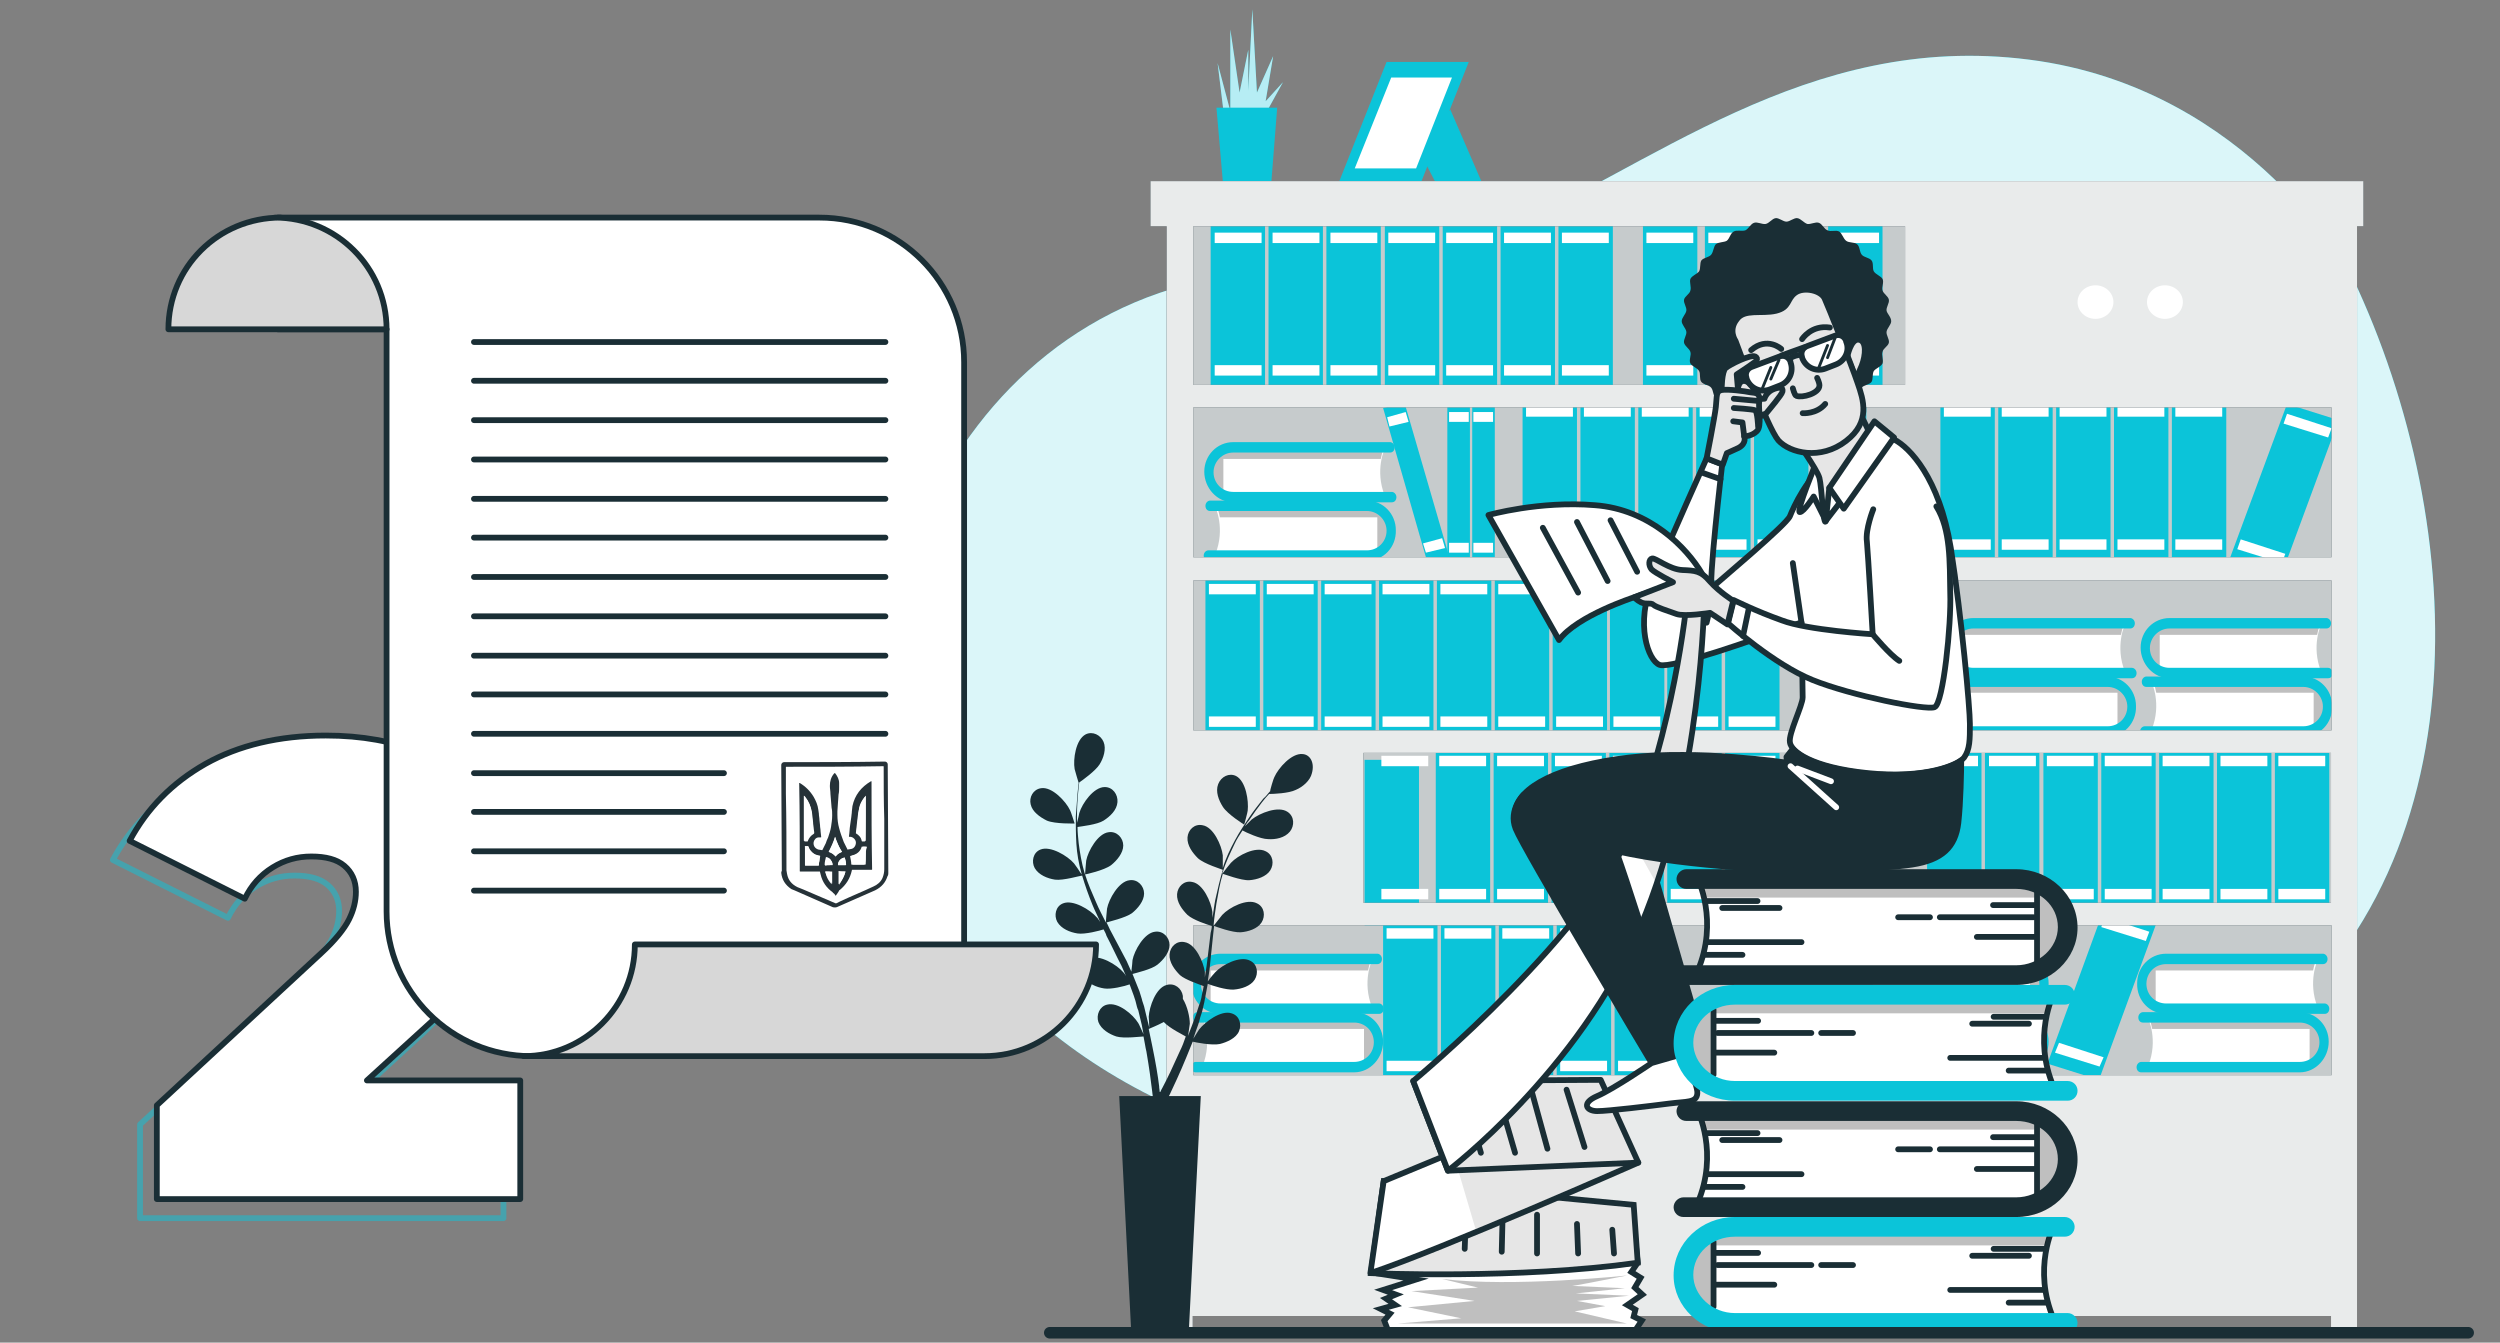 <?xml version="1.0" encoding="UTF-8"?> <!-- Generator: Adobe Illustrator 23.0.1, SVG Export Plug-In . SVG Version: 6.00 Build 0) --> <svg xmlns="http://www.w3.org/2000/svg" xmlns:xlink="http://www.w3.org/1999/xlink" id="Layer_1" x="0px" y="0px" viewBox="0 0 432 232" style="enable-background:new 0 0 432 232;" xml:space="preserve"><rect x="0" y="0" width="432" height="232" fill="#808080" stroke="none"/> <style type="text/css"> .st0{opacity:0.5;enable-background:new ;} .st1{fill:none;stroke:#0BC4D9;stroke-linecap:round;stroke-linejoin:round;stroke-miterlimit:10;} .st2{fill:#FFFFFF;stroke:#1A2E35;stroke-linecap:round;stroke-linejoin:round;stroke-miterlimit:10;} .st3{fill:#0BC4D9;} .st4{opacity:0.85;fill:#FFFFFF;} .st5{opacity:0.7;fill:#FFFFFF;} .st6{fill:#FFFFFF;} .st7{fill:#1A2E35;} .st8{opacity:0.75;fill:#FFFFFF;} .st9{opacity:0.25;} .st10{opacity:0.9;fill:#FFFFFF;} .st11{fill:#FFFFFF;stroke:#1A2E35;stroke-linecap:round;stroke-miterlimit:10;} .st12{opacity:0.1;clip-path:url(#XMLID_33_);} .st13{fill:none;stroke:#1A2E35;stroke-linecap:round;stroke-linejoin:round;stroke-miterlimit:10;} .st14{opacity:0.1;clip-path:url(#XMLID_35_);} .st15{opacity:0.1;clip-path:url(#XMLID_36_);} .st16{fill:#1A2E35;stroke:#1A2E35;stroke-linecap:round;stroke-linejoin:round;stroke-miterlimit:10;} .st17{opacity:0.1;clip-path:url(#XMLID_37_);} .st18{opacity:0.1;clip-path:url(#XMLID_38_);} .st19{opacity:0.1;clip-path:url(#XMLID_39_);} .st20{opacity:0.1;clip-path:url(#XMLID_40_);} .st21{fill:none;stroke:#1A2E35;stroke-width:0.5;stroke-linecap:round;stroke-linejoin:round;stroke-miterlimit:10;} .st22{opacity:0.1;clip-path:url(#XMLID_41_);} .st23{opacity:0.1;clip-path:url(#XMLID_42_);} .st24{opacity:0.1;clip-path:url(#XMLID_43_);} .st25{opacity:0.1;clip-path:url(#XMLID_44_);} .st26{fill:none;stroke:#FFFFFF;stroke-linecap:round;stroke-linejoin:round;stroke-miterlimit:10;} .st27{opacity:0.1;clip-path:url(#XMLID_45_);} .st28{fill:none;stroke:#1A2E35;stroke-width:2;stroke-linecap:round;stroke-linejoin:round;stroke-miterlimit:10;} .st29{fill:#D7D7D7;stroke:#1A2E35;stroke-linecap:round;stroke-linejoin:round;stroke-miterlimit:10;} .st30{fill:#023859;} .st31{fill:#0BB3D9;} .st32{fill:#F2B807;} .st33{fill:#F2B33D;} .st34{fill:#F28705;} .st35{opacity:0.5;fill:#0BC4D9;enable-background:new ;} .st36{fill:#FFFFFF;stroke:#263238;stroke-linecap:round;stroke-linejoin:round;stroke-miterlimit:10;} .st37{fill:#263238;stroke:#263238;stroke-linecap:round;stroke-linejoin:round;stroke-miterlimit:10;} .st38{fill:none;stroke:#263238;stroke-width:2;stroke-linecap:round;stroke-linejoin:round;stroke-miterlimit:10;} .st39{fill:#0BB3D9;stroke:#263238;stroke-miterlimit:10;} .st40{fill:none;stroke:#263238;stroke-linecap:round;stroke-linejoin:round;stroke-miterlimit:10;} .st41{fill:none;stroke:#263238;stroke-width:0.5;stroke-linecap:round;stroke-linejoin:round;stroke-miterlimit:10;} .st42{fill:none;stroke:#FFFFFF;stroke-width:0.5;stroke-linecap:round;stroke-linejoin:round;stroke-miterlimit:10;} .st43{fill:#263238;} </style> <g class="st0"> <path class="st1" d="M87,190v20.5H24.2v-16.2l28.3-26.2c2.5-2.3,4.1-4.3,4.9-5.9c0.8-1.6,1.2-3.2,1.2-4.8c0-1.9-0.7-3.4-2-4.5 c-1.3-1.1-3.2-1.6-5.7-1.6c-2.4,0-4.6,0.6-6.7,1.9c-2.1,1.3-3.7,3.1-4.8,5.4l-19.9-10c3-5.6,7.3-10,13.1-13.3 c5.7-3.2,12.7-4.9,20.8-4.9c6.2,0,11.7,1,16.5,3c4.8,2,8.5,4.9,11.2,8.6c2.7,3.7,4,8,4,12.9c0,4.3-0.9,8.4-2.7,12.1 c-1.8,3.8-5.4,8-10.7,12.8L60.6,190H87z"></path> </g> <g> <path class="st2" d="M89.9,186.7v20.5H27.1v-16.2l28.3-26.2c2.5-2.3,4.1-4.3,4.9-5.9c0.8-1.6,1.2-3.2,1.2-4.8c0-1.9-0.7-3.4-2-4.5 c-1.3-1.1-3.2-1.6-5.7-1.6c-2.4,0-4.6,0.6-6.7,1.9c-2.1,1.3-3.7,3.1-4.8,5.4l-19.9-10c3-5.6,7.3-10,13.1-13.3 c5.7-3.2,12.7-4.9,20.8-4.9c6.2,0,11.7,1,16.5,3c4.8,2,8.5,4.9,11.2,8.6c2.7,3.7,4,8,4,12.9c0,4.3-0.9,8.4-2.7,12.1 c-1.8,3.8-5.4,8-10.7,12.8l-11.2,10.2H89.9z"></path> </g> <g> <g> <path class="st3" d="M406.5,47.9c0,0-17.4-32.7-55.9-37.6c-38.5-4.9-65.3,18.8-93.7,30.9c-14.8,6.4-31.8,3.9-47.5,7 c-50.3,9.8-69.3,71.4-48.3,106.4c18.2,30.3,50.1,46.1,98.7,49.7c48.6,3.6,82.8,7.9,126.3-21.8C429.8,152.8,426.9,90.9,406.5,47.9z "></path> <path class="st4" d="M406.5,47.9c0,0-17.4-32.7-55.9-37.6c-38.5-4.9-65.3,18.8-93.7,30.9c-14.8,6.4-31.8,3.9-47.5,7 c-50.3,9.8-69.3,71.4-48.3,106.4c18.2,30.3,50.1,46.1,98.7,49.7c48.6,3.6,82.8,7.9,126.3-21.8C429.8,152.8,426.9,90.9,406.5,47.9z "></path> </g> <g> <g> <g> <polygon class="st3" points="211.6,20.7 210.4,10.9 212.6,19.2 212.6,5.1 214.2,16 215.7,8.6 215.7,15.7 216.4,1.6 217.2,16 220,9.7 218.7,17.5 221.7,14.2 217.4,22 "></polygon> <polygon class="st5" points="211.6,20.7 210.4,10.9 212.6,19.2 212.6,5.1 214.2,16 215.7,8.6 215.7,15.7 216.4,1.6 217.2,16 220,9.7 218.7,17.5 221.7,14.2 217.4,22 "></polygon> </g> <polygon class="st3" points="219.7,31.3 211.3,31.3 210.2,18.6 220.7,18.6 "></polygon> </g> <g> <polygon class="st3" points="250.6,18.9 256.1,31.6 248.1,31.6 245.4,26.4 "></polygon> <polygon class="st3" points="253.8,10.7 239.6,10.7 231.2,31.9 245.4,31.9 "></polygon> <polygon class="st6" points="250.9,13.4 240.4,13.4 234.1,29.1 244.7,29.1 "></polygon> </g> <g> <g> <rect x="203.6" y="35.6" class="st7" width="201.9" height="161.8"></rect> <rect x="203.6" y="35.6" class="st8" width="201.9" height="161.8"></rect> </g> <g> <rect x="209.2" y="38.5" class="st3" width="9.4" height="28.6"></rect> <rect x="209.9" y="40.2" class="st6" width="8.1" height="1.8"></rect> <rect x="209.9" y="63.1" class="st6" width="8.1" height="1.8"></rect> </g> <g> <rect x="219.2" y="38.5" class="st3" width="9.4" height="28.6"></rect> <rect x="219.9" y="40.2" class="st6" width="8.1" height="1.8"></rect> <rect x="219.9" y="63.1" class="st6" width="8.1" height="1.8"></rect> </g> <g> <rect x="229.2" y="38.5" class="st3" width="9.4" height="28.6"></rect> <rect x="229.9" y="40.2" class="st6" width="8.1" height="1.8"></rect> <rect x="229.9" y="63.1" class="st6" width="8.1" height="1.8"></rect> </g> <g> <rect x="239.3" y="38.5" class="st3" width="9.4" height="28.6"></rect> <rect x="239.9" y="40.2" class="st6" width="8.1" height="1.8"></rect> <rect x="239.9" y="63.1" class="st6" width="8.1" height="1.8"></rect> </g> <g> <rect x="249.3" y="38.5" class="st3" width="9.4" height="28.6"></rect> <rect x="249.9" y="40.2" class="st6" width="8.1" height="1.8"></rect> <rect x="249.9" y="63.1" class="st6" width="8.1" height="1.8"></rect> </g> <g> <rect x="259.3" y="38.5" class="st3" width="9.4" height="28.6"></rect> <rect x="259.9" y="40.2" class="st6" width="8.1" height="1.8"></rect> <rect x="259.9" y="63.1" class="st6" width="8.1" height="1.8"></rect> </g> <g> <rect x="263.1" y="68.6" class="st3" width="9.4" height="28.6"></rect> <rect x="263.7" y="70.2" class="st6" width="8.1" height="1.8"></rect> <rect x="263.7" y="93.2" class="st6" width="8.1" height="1.8"></rect> </g> <g> <rect x="273.1" y="68.6" class="st3" width="9.4" height="28.6"></rect> <rect x="273.7" y="70.2" class="st6" width="8.1" height="1.8"></rect> <rect x="273.7" y="93.2" class="st6" width="8.1" height="1.8"></rect> </g> <g> <rect x="283.1" y="68.6" class="st3" width="9.4" height="28.6"></rect> <rect x="283.7" y="70.2" class="st6" width="8.1" height="1.8"></rect> <rect x="283.7" y="93.2" class="st6" width="8.1" height="1.8"></rect> </g> <g> <rect x="293.1" y="68.6" class="st3" width="9.4" height="28.6"></rect> <rect x="293.7" y="70.2" class="st6" width="8.1" height="1.8"></rect> <rect x="293.7" y="93.2" class="st6" width="8.1" height="1.8"></rect> </g> <g> <rect x="303.1" y="68.6" class="st3" width="9.4" height="28.6"></rect> <rect x="303.7" y="70.2" class="st6" width="8.1" height="1.8"></rect> <rect x="303.7" y="93.2" class="st6" width="8.1" height="1.8"></rect> </g> <g> <rect x="313.1" y="68.6" class="st3" width="9.4" height="28.6"></rect> <rect x="313.7" y="70.2" class="st6" width="8.1" height="1.8"></rect> <rect x="313.7" y="93.2" class="st6" width="8.1" height="1.8"></rect> </g> <g> <rect x="335.3" y="68.6" class="st3" width="9.4" height="28.6"></rect> <rect x="335.9" y="70.2" class="st6" width="8.1" height="1.8"></rect> <rect x="335.9" y="93.2" class="st6" width="8.1" height="1.8"></rect> </g> <g> <rect x="345.3" y="68.6" class="st3" width="9.4" height="28.6"></rect> <rect x="345.9" y="70.2" class="st6" width="8.1" height="1.8"></rect> <rect x="345.9" y="93.2" class="st6" width="8.1" height="1.8"></rect> </g> <g> <rect x="355.3" y="68.6" class="st3" width="9.4" height="28.6"></rect> <rect x="355.9" y="70.2" class="st6" width="8.1" height="1.8"></rect> <rect x="355.9" y="93.2" class="st6" width="8.1" height="1.8"></rect> </g> <g> <rect x="365.3" y="68.6" class="st3" width="9.4" height="28.6"></rect> <rect x="365.9" y="70.2" class="st6" width="8.1" height="1.8"></rect> <rect x="365.9" y="93.2" class="st6" width="8.1" height="1.8"></rect> </g> <g> <rect x="375.3" y="68.6" class="st3" width="9.4" height="28.6"></rect> <rect x="375.9" y="70.2" class="st6" width="8.1" height="1.8"></rect> <rect x="375.9" y="93.2" class="st6" width="8.1" height="1.8"></rect> </g> <g> <polygon class="st3" points="394.1,99.7 385.2,96.8 395.2,69.8 404.1,72.6 "></polygon> <polygon class="st6" points="402.3,75.6 394.6,73.2 395.2,71.5 402.9,74 "></polygon> <polygon class="st6" points="394.3,97.3 386.6,94.9 387.2,93.2 394.9,95.7 "></polygon> </g> <g> <polygon class="st3" points="362.7,186.6 353.8,183.8 363.7,156.7 372.6,159.6 "></polygon> <polygon class="st6" points="370.8,162.6 363.1,160.2 363.7,158.5 371.4,161 "></polygon> <polygon class="st6" points="362.8,184.3 355.1,181.9 355.8,180.2 363.5,182.7 "></polygon> </g> <g> <rect x="269.3" y="38.5" class="st3" width="9.4" height="28.6"></rect> <rect x="269.9" y="40.2" class="st6" width="8.1" height="1.8"></rect> <rect x="269.9" y="63.1" class="st6" width="8.1" height="1.8"></rect> </g> <g> <rect x="208.3" y="99.2" class="st3" width="9.4" height="28.6"></rect> <rect x="208.9" y="100.9" class="st6" width="8.1" height="1.8"></rect> <rect x="208.9" y="123.8" class="st6" width="8.1" height="1.8"></rect> </g> <g> <rect x="218.3" y="99.2" class="st3" width="9.4" height="28.6"></rect> <rect x="218.9" y="100.9" class="st6" width="8.1" height="1.8"></rect> <rect x="218.9" y="123.8" class="st6" width="8.1" height="1.8"></rect> </g> <g> <rect x="228.3" y="99.2" class="st3" width="9.4" height="28.6"></rect> <rect x="228.9" y="100.9" class="st6" width="8.1" height="1.8"></rect> <rect x="228.9" y="123.8" class="st6" width="8.1" height="1.8"></rect> </g> <g> <rect x="238.3" y="99.2" class="st3" width="9.4" height="28.6"></rect> <rect x="238.9" y="100.9" class="st6" width="8.1" height="1.8"></rect> <rect x="238.9" y="123.8" class="st6" width="8.1" height="1.8"></rect> </g> <g> <rect x="248.3" y="99.2" class="st3" width="9.4" height="28.6"></rect> <rect x="248.9" y="100.9" class="st6" width="8.1" height="1.8"></rect> <rect x="248.9" y="123.8" class="st6" width="8.1" height="1.8"></rect> </g> <g> <rect x="239" y="158.7" class="st3" width="9.4" height="28.6"></rect> <rect x="239.6" y="160.4" class="st6" width="8.1" height="1.8"></rect> <rect x="239.6" y="183.3" class="st6" width="8.1" height="1.8"></rect> </g> <g> <rect x="249" y="158.7" class="st3" width="9.4" height="28.6"></rect> <rect x="249.6" y="160.4" class="st6" width="8.1" height="1.8"></rect> <rect x="249.6" y="183.3" class="st6" width="8.1" height="1.8"></rect> </g> <g> <rect x="259" y="158.7" class="st3" width="9.4" height="28.6"></rect> <rect x="259.6" y="160.4" class="st6" width="8.1" height="1.8"></rect> <rect x="259.6" y="183.3" class="st6" width="8.1" height="1.8"></rect> </g> <g> <rect x="269" y="158.7" class="st3" width="9.4" height="28.6"></rect> <rect x="269.6" y="160.4" class="st6" width="8.1" height="1.8"></rect> <rect x="269.6" y="183.3" class="st6" width="8.1" height="1.8"></rect> </g> <g> <rect x="279" y="158.7" class="st3" width="9.4" height="28.6"></rect> <rect x="279.6" y="160.4" class="st6" width="8.1" height="1.8"></rect> <rect x="279.6" y="183.3" class="st6" width="8.1" height="1.8"></rect> </g> <g> <rect x="258.3" y="99.2" class="st3" width="9.4" height="28.6"></rect> <rect x="258.9" y="100.9" class="st6" width="8.1" height="1.8"></rect> <rect x="258.9" y="123.8" class="st6" width="8.1" height="1.8"></rect> </g> <g> <rect x="268.3" y="99.2" class="st3" width="9.4" height="28.6"></rect> <rect x="268.9" y="100.9" class="st6" width="8.1" height="1.8"></rect> <rect x="268.9" y="123.8" class="st6" width="8.1" height="1.8"></rect> </g> <g> <rect x="278.2" y="99.2" class="st3" width="9.4" height="28.6"></rect> <rect x="278.8" y="100.9" class="st6" width="8.1" height="1.8"></rect> <rect x="278.8" y="123.8" class="st6" width="8.1" height="1.8"></rect> </g> <g> <rect x="288.1" y="99.2" class="st3" width="9.4" height="28.6"></rect> <rect x="288.8" y="100.9" class="st6" width="8.1" height="1.8"></rect> <rect x="288.8" y="123.8" class="st6" width="8.1" height="1.8"></rect> </g> <g> <polygon class="st3" points="324,125.9 315,128.5 306.1,101.1 315.1,98.5 "></polygon> <polygon class="st6" points="315.6,102 307.8,104.2 307.2,102.5 315,100.3 "></polygon> <polygon class="st6" points="322.7,124 314.9,126.2 314.3,124.5 322.1,122.3 "></polygon> </g> <g> <rect x="298.1" y="99.2" class="st3" width="9.4" height="28.6"></rect> <rect x="298.7" y="100.9" class="st6" width="8.1" height="1.8"></rect> <rect x="298.7" y="123.8" class="st6" width="8.1" height="1.8"></rect> </g> <g> <rect x="235.8" y="131.3" class="st3" width="9.4" height="28.6"></rect> <rect x="238.7" y="130.6" class="st6" width="8.1" height="1.8"></rect> <rect x="238.7" y="153.6" class="st6" width="8.1" height="1.8"></rect> </g> <g> <rect x="248.1" y="129" class="st3" width="9.4" height="28.6"></rect> <rect x="248.7" y="130.6" class="st6" width="8.1" height="1.8"></rect> <rect x="248.7" y="153.6" class="st6" width="8.1" height="1.8"></rect> </g> <g> <rect x="258.1" y="129" class="st3" width="9.4" height="28.6"></rect> <rect x="258.7" y="130.6" class="st6" width="8.1" height="1.8"></rect> <rect x="258.7" y="153.6" class="st6" width="8.1" height="1.8"></rect> </g> <g> <rect x="268.1" y="129" class="st3" width="9.4" height="28.6"></rect> <rect x="268.7" y="130.6" class="st6" width="8.1" height="1.8"></rect> <rect x="268.7" y="153.6" class="st6" width="8.1" height="1.8"></rect> </g> <g> <rect x="278.1" y="129" class="st3" width="9.4" height="28.6"></rect> <rect x="278.7" y="130.6" class="st6" width="8.1" height="1.8"></rect> <rect x="278.7" y="153.6" class="st6" width="8.1" height="1.8"></rect> </g> <g> <rect x="288.1" y="129" class="st3" width="9.4" height="28.6"></rect> <rect x="288.7" y="130.6" class="st6" width="8.1" height="1.8"></rect> <rect x="288.7" y="153.6" class="st6" width="8.1" height="1.8"></rect> </g> <g> <rect x="298.1" y="129" class="st3" width="9.4" height="28.6"></rect> <rect x="298.7" y="130.6" class="st6" width="8.1" height="1.8"></rect> <rect x="298.7" y="153.6" class="st6" width="8.1" height="1.8"></rect> </g> <g> <rect x="333" y="129" class="st3" width="9.4" height="28.6"></rect> <rect x="333.7" y="130.6" class="st6" width="8.1" height="1.8"></rect> <rect x="333.7" y="153.6" class="st6" width="8.1" height="1.8"></rect> </g> <g> <rect x="343" y="129" class="st3" width="9.4" height="28.6"></rect> <rect x="343.7" y="130.6" class="st6" width="8.1" height="1.8"></rect> <rect x="343.7" y="153.6" class="st6" width="8.1" height="1.8"></rect> </g> <g> <rect x="353.1" y="129" class="st3" width="9.4" height="28.6"></rect> <rect x="353.7" y="130.6" class="st6" width="8.1" height="1.8"></rect> <rect x="353.7" y="153.6" class="st6" width="8.1" height="1.8"></rect> </g> <g> <rect x="363.1" y="129" class="st3" width="9.4" height="28.6"></rect> <rect x="363.7" y="130.6" class="st6" width="8.1" height="1.8"></rect> <rect x="363.7" y="153.6" class="st6" width="8.1" height="1.8"></rect> </g> <g> <rect x="373.1" y="129" class="st3" width="9.4" height="28.6"></rect> <rect x="373.7" y="130.6" class="st6" width="8.1" height="1.8"></rect> <rect x="373.7" y="153.6" class="st6" width="8.1" height="1.8"></rect> </g> <g> <rect x="383.1" y="129" class="st3" width="9.4" height="28.6"></rect> <rect x="383.7" y="130.6" class="st6" width="8.1" height="1.8"></rect> <rect x="383.7" y="153.6" class="st6" width="8.1" height="1.8"></rect> </g> <g> <rect x="393.1" y="129" class="st3" width="9.4" height="28.6"></rect> <rect x="393.7" y="130.6" class="st6" width="8.1" height="1.8"></rect> <rect x="393.7" y="153.6" class="st6" width="8.1" height="1.8"></rect> </g> <g> <rect x="283.9" y="38.5" class="st3" width="9.4" height="28.6"></rect> <rect x="284.5" y="40.2" class="st6" width="8.1" height="1.8"></rect> <rect x="284.5" y="63.1" class="st6" width="8.1" height="1.8"></rect> </g> <g> <rect x="294.6" y="38.5" class="st3" width="9.4" height="28.6"></rect> <rect x="295.2" y="40.2" class="st6" width="8.1" height="1.8"></rect> <rect x="295.2" y="63.1" class="st6" width="8.1" height="1.8"></rect> </g> <g> <rect x="305.3" y="38.5" class="st3" width="9.4" height="28.6"></rect> <rect x="305.9" y="40.2" class="st6" width="8.1" height="1.8"></rect> <rect x="305.9" y="63.1" class="st6" width="8.1" height="1.8"></rect> </g> <g> <rect x="315.9" y="38.5" class="st3" width="9.4" height="28.6"></rect> <rect x="316.6" y="40.2" class="st6" width="8.1" height="1.8"></rect> <rect x="316.6" y="63.1" class="st6" width="8.1" height="1.8"></rect> </g> <g> <polygon class="st3" points="250.6,96.8 246.8,97.7 239,70.5 242.7,69.6 "></polygon> <polygon class="st6" points="243.4,72.9 240.1,73.7 239.7,72.1 242.9,71.2 "></polygon> <polygon class="st6" points="249.7,94.7 246.4,95.5 245.9,93.9 249.2,93 "></polygon> </g> <g> <rect x="250.1" y="69.6" class="st3" width="3.9" height="28.1"></rect> <rect x="250.4" y="71.2" class="st6" width="3.4" height="1.7"></rect> <rect x="250.4" y="93.8" class="st6" width="3.4" height="1.7"></rect> </g> <g> <rect x="254.4" y="69.6" class="st3" width="3.9" height="28.1"></rect> <rect x="254.6" y="71.2" class="st6" width="3.4" height="1.7"></rect> <rect x="254.6" y="93.8" class="st6" width="3.4" height="1.7"></rect> </g> <g> <g> <g> <path class="st6" d="M210,87.6c0,0,1.8,3.7,0,8.2h27.2c0,0,3.4-0.9,3.4-4.1c0,0-0.6-2.9-3.3-4L210,87.6z"></path> <path class="st9" d="M238.6,88.3c-1.2-0.7-2.3-0.6-3.6-0.6c-0.9,0-1.7,0-2.6,0c-2.2,0-4.5,0-6.7,0c-4.3,0-8.7,0-13,0 c-0.2,0-2.3,0.2-2.4,0c0,0,0.3,0.6,0.5,1.7h27.2v6.2c0,0,2.5-0.8,2.7-3.8c0.1-1.4-0.7-2.5-1.8-3.2 C238.7,88.4,238.6,88.3,238.6,88.3z"></path> </g> <g> <path class="st3" d="M236.2,96.9h-27.4c-0.5,0-0.8-0.4-0.8-0.9c0-0.5,0.4-0.9,0.8-0.9h27.4c1.9,0,3.4-1.5,3.4-3.4 c0-1.8-1.5-3.4-3.4-3.4h-27.1c-0.5,0-0.8-0.4-0.8-0.9c0-0.5,0.4-0.9,0.8-0.9h27.1c2.8,0,5,2.3,5,5.1 C241.3,94.6,239,96.9,236.2,96.9z"></path> </g> </g> <g> <g> <path class="st6" d="M239.3,77.5c0,0-1.8,3.7,0,8.2h-27.2c0,0-3.4-0.9-3.4-4.1c0,0,0.6-2.9,3.3-4L239.3,77.5z"></path> <path class="st9" d="M210.8,78.2c1.2-0.7,2.3-0.6,3.6-0.6c0.9,0,1.7,0,2.6,0c2.2,0,4.5,0,6.7,0c4.3,0,8.7,0,13,0 c0.2,0,2.3,0.2,2.4,0c0,0-0.3,0.6-0.5,1.7h-27.2v6.2c0,0-2.5-0.8-2.7-3.8c-0.1-1.4,0.7-2.5,1.8-3.2 C210.6,78.3,210.7,78.2,210.8,78.2z"></path> </g> <g> <path class="st3" d="M213.1,86.8h27.4c0.5,0,0.8-0.4,0.8-0.9c0-0.5-0.4-0.9-0.8-0.9h-27.4c-1.9,0-3.4-1.5-3.4-3.4 c0-1.8,1.5-3.4,3.4-3.4h27.1c0.5,0,0.8-0.4,0.8-0.9c0-0.5-0.4-0.9-0.8-0.9h-27.1c-2.8,0-5,2.3-5,5.1S210.3,86.8,213.1,86.8z"></path> </g> </g> </g> <g> <g> <g> <path class="st6" d="M371.8,117.9c0,0,1.8,3.7,0,8.2h27.2c0,0,3.4-0.9,3.4-4.1c0,0-0.6-2.9-3.3-4L371.8,117.9z"></path> <path class="st9" d="M400.4,118.6c-1.2-0.7-2.3-0.6-3.6-0.6c-0.9,0-1.7,0-2.6,0c-2.2,0-4.5,0-6.7,0c-4.3,0-8.7,0-13,0 c-0.2,0-2.3,0.2-2.4,0c0,0,0.3,0.6,0.5,1.7h27.2v6.2c0,0,2.5-0.8,2.7-3.8c0.1-1.4-0.7-2.5-1.8-3.2 C400.5,118.7,400.4,118.7,400.4,118.6z"></path> </g> <g> <path class="st3" d="M398,127.3h-27.4c-0.5,0-0.8-0.4-0.8-0.9c0-0.5,0.4-0.9,0.8-0.9H398c1.9,0,3.4-1.5,3.4-3.4 c0-1.8-1.5-3.4-3.4-3.4h-27.1c-0.5,0-0.8-0.4-0.8-0.9c0-0.5,0.4-0.9,0.8-0.9H398c2.8,0,5,2.3,5,5.1 C403.1,125,400.8,127.3,398,127.3z"></path> </g> </g> <g> <g> <path class="st6" d="M401.1,107.9c0,0-1.8,3.7,0,8.2h-27.2c0,0-3.4-0.9-3.4-4.1c0,0,0.6-2.9,3.3-4L401.1,107.9z"></path> <path class="st9" d="M372.6,108.6c1.2-0.7,2.3-0.6,3.6-0.6c0.9,0,1.7,0,2.6,0c2.2,0,4.5,0,6.7,0c4.3,0,8.7,0,13,0 c0.2,0,2.3,0.2,2.4,0c0,0-0.3,0.6-0.5,1.7h-27.2v6.2c0,0-2.5-0.8-2.7-3.8c-0.1-1.4,0.7-2.5,1.8-3.2 C372.4,108.7,372.5,108.6,372.6,108.6z"></path> </g> <g> <path class="st3" d="M374.9,117.2h27.4c0.5,0,0.8-0.4,0.8-0.9c0-0.5-0.4-0.9-0.8-0.9h-27.4c-1.9,0-3.4-1.5-3.4-3.4 c0-1.8,1.5-3.4,3.4-3.4H402c0.5,0,0.8-0.4,0.8-0.9c0-0.5-0.4-0.9-0.8-0.9h-27.1c-2.8,0-5,2.3-5,5.1S372.1,117.2,374.9,117.2z"></path> </g> </g> </g> <g> <g> <g> <path class="st6" d="M371.2,176c0,0,1.8,3.7,0,8.2h27.2c0,0,3.4-0.9,3.4-4.1c0,0-0.6-2.9-3.3-4L371.2,176z"></path> <path class="st9" d="M399.7,176.7c-1.2-0.7-2.3-0.6-3.6-0.6c-0.9,0-1.7,0-2.6,0c-2.2,0-4.5,0-6.7,0c-4.3,0-8.7,0-13,0 c-0.2,0-2.3,0.2-2.4,0c0,0,0.3,0.6,0.5,1.7h27.2v6.2c0,0,2.5-0.8,2.7-3.8c0.1-1.4-0.7-2.5-1.8-3.2 C399.9,176.8,399.8,176.7,399.7,176.7z"></path> </g> <g> <path class="st3" d="M397.4,185.3H370c-0.5,0-0.8-0.4-0.8-0.9c0-0.5,0.4-0.9,0.8-0.9h27.4c1.9,0,3.4-1.5,3.4-3.4 s-1.5-3.4-3.4-3.4h-27.1c-0.5,0-0.8-0.4-0.8-0.9s0.4-0.9,0.8-0.9h27.1c2.8,0,5,2.3,5,5.1S400.2,185.3,397.4,185.3z"></path> </g> </g> <g> <g> <path class="st6" d="M400.5,165.9c0,0-1.8,3.7,0,8.2h-27.2c0,0-3.4-0.9-3.4-4.1c0,0,0.6-2.9,3.3-4L400.5,165.9z"></path> <path class="st9" d="M371.9,166.6c1.2-0.7,2.3-0.6,3.6-0.6c0.9,0,1.7,0,2.6,0c2.2,0,4.5,0,6.7,0c4.3,0,8.7,0,13,0 c0.2,0,2.3,0.2,2.4,0c0,0-0.3,0.6-0.5,1.7h-27.2v6.2c0,0-2.5-0.8-2.7-3.8c-0.1-1.4,0.7-2.5,1.8-3.2 C371.8,166.7,371.9,166.7,371.9,166.6z"></path> </g> <g> <path class="st3" d="M374.3,175.2h27.4c0.5,0,0.8-0.4,0.8-0.9c0-0.5-0.4-0.9-0.8-0.9h-27.4c-1.9,0-3.4-1.5-3.4-3.4 s1.5-3.4,3.4-3.4h27.1c0.5,0,0.8-0.4,0.8-0.9c0-0.5-0.4-0.9-0.8-0.9h-27.1c-2.8,0-5,2.3-5,5.1 C369.2,172.9,371.5,175.2,374.3,175.2z"></path> </g> </g> </g> <g> <g> <g> <path class="st6" d="M322.8,176c0,0,1.8,3.7,0,8.2h27.2c0,0,3.4-0.9,3.4-4.1c0,0-0.6-2.9-3.3-4L322.8,176z"></path> <path class="st9" d="M351.4,176.7c-1.2-0.7-2.3-0.6-3.6-0.6c-0.9,0-1.7,0-2.6,0c-2.2,0-4.5,0-6.7,0c-4.3,0-8.7,0-13,0 c-0.2,0-2.3,0.2-2.4,0c0,0,0.3,0.6,0.5,1.7h27.2v6.2c0,0,2.5-0.8,2.7-3.8c0.1-1.4-0.7-2.5-1.8-3.2 C351.5,176.8,351.4,176.7,351.4,176.7z"></path> </g> <g> <path class="st3" d="M349,185.3h-27.4c-0.5,0-0.8-0.4-0.8-0.9c0-0.5,0.4-0.9,0.8-0.9H349c1.9,0,3.4-1.5,3.4-3.4 s-1.5-3.4-3.4-3.4h-27.1c-0.5,0-0.8-0.4-0.8-0.9s0.4-0.9,0.8-0.9H349c2.8,0,5,2.3,5,5.1S351.8,185.3,349,185.3z"></path> </g> </g> <g> <g> <path class="st6" d="M322.8,165.9c0,0,1.8,3.7,0,8.2h27.2c0,0,3.4-0.9,3.4-4.1c0,0-0.6-2.9-3.3-4L322.8,165.9z"></path> <path class="st9" d="M351.4,166.6c-1.2-0.7-2.3-0.6-3.6-0.6c-0.9,0-1.7,0-2.6,0c-2.2,0-4.5,0-6.7,0c-4.3,0-8.7,0-13,0 c-0.2,0-2.3,0.2-2.4,0c0,0,0.3,0.6,0.5,1.7h27.2v6.2c0,0,2.5-0.8,2.7-3.8c0.1-1.4-0.7-2.5-1.8-3.2 C351.5,166.7,351.4,166.7,351.4,166.6z"></path> </g> <g> <path class="st3" d="M349,175.2h-27.4c-0.5,0-0.8-0.4-0.8-0.9c0-0.5,0.4-0.9,0.8-0.9H349c1.9,0,3.4-1.5,3.4-3.4 s-1.5-3.4-3.4-3.4h-27.1c-0.5,0-0.8-0.4-0.8-0.9c0-0.5,0.4-0.9,0.8-0.9H349c2.8,0,5,2.3,5,5.1 C354.1,172.9,351.8,175.2,349,175.2z"></path> </g> </g> </g> <g> <g> <g> <path class="st6" d="M207.8,176c0,0,1.8,3.7,0,8.2H235c0,0,3.4-0.9,3.4-4.1c0,0-0.6-2.9-3.3-4L207.8,176z"></path> <path class="st9" d="M236.3,176.7c-1.2-0.7-2.3-0.6-3.6-0.6c-0.9,0-1.7,0-2.6,0c-2.2,0-4.5,0-6.7,0c-4.3,0-8.7,0-13,0 c-0.2,0-2.3,0.2-2.4,0c0,0,0.3,0.6,0.5,1.7h27.2v6.2c0,0,2.5-0.8,2.7-3.8c0.1-1.4-0.7-2.5-1.8-3.2 C236.5,176.8,236.4,176.7,236.3,176.7z"></path> </g> <g> <path class="st3" d="M234,185.3h-27.4c-0.5,0-0.8-0.4-0.8-0.9c0-0.5,0.4-0.9,0.8-0.9H234c1.9,0,3.4-1.5,3.4-3.4 s-1.5-3.4-3.4-3.4h-27.1c-0.5,0-0.8-0.4-0.8-0.9s0.4-0.9,0.8-0.9H234c2.8,0,5,2.3,5,5.1S236.8,185.3,234,185.3z"></path> </g> </g> <g> <g> <path class="st6" d="M237.1,165.9c0,0-1.8,3.7,0,8.2h-27.2c0,0-3.4-0.9-3.4-4.1c0,0,0.6-2.9,3.3-4L237.1,165.9z"></path> <path class="st9" d="M208.6,166.6c1.2-0.7,2.3-0.6,3.6-0.6c0.9,0,1.7,0,2.6,0c2.2,0,4.5,0,6.7,0c4.3,0,8.7,0,13,0 c0.2,0,2.3,0.2,2.4,0c0,0-0.3,0.6-0.5,1.7h-27.2v6.2c0,0-2.5-0.8-2.7-3.8c-0.1-1.4,0.7-2.5,1.8-3.2 C208.4,166.7,208.5,166.7,208.6,166.6z"></path> </g> <g> <path class="st3" d="M210.9,175.2h27.4c0.5,0,0.8-0.4,0.8-0.9c0-0.5-0.4-0.9-0.8-0.9h-27.4c-1.9,0-3.4-1.5-3.4-3.4 s1.5-3.4,3.4-3.4H238c0.5,0,0.8-0.4,0.8-0.9c0-0.5-0.4-0.9-0.8-0.9h-27.1c-2.8,0-5,2.3-5,5.1 C205.8,172.9,208.1,175.2,210.9,175.2z"></path> </g> </g> </g> <g> <g> <g> <path class="st6" d="M337.9,117.9c0,0,1.8,3.7,0,8.2h27.2c0,0,3.4-0.9,3.4-4.1c0,0-0.6-2.9-3.3-4L337.9,117.9z"></path> <path class="st9" d="M366.5,118.6c-1.2-0.7-2.3-0.6-3.6-0.6c-0.9,0-1.7,0-2.6,0c-2.2,0-4.5,0-6.7,0c-4.3,0-8.7,0-13,0 c-0.2,0-2.3,0.2-2.4,0c0,0,0.3,0.6,0.5,1.7h27.2v6.2c0,0,2.5-0.8,2.7-3.8c0.1-1.4-0.7-2.5-1.8-3.2 C366.7,118.7,366.6,118.7,366.5,118.6z"></path> </g> <g> <path class="st3" d="M364.2,127.3h-27.4c-0.5,0-0.8-0.4-0.8-0.9c0-0.5,0.4-0.9,0.8-0.9h27.4c1.9,0,3.4-1.5,3.4-3.4 c0-1.8-1.5-3.4-3.4-3.4H337c-0.5,0-0.8-0.4-0.8-0.9c0-0.5,0.4-0.9,0.8-0.9h27.1c2.8,0,5,2.3,5,5.1 C369.2,125,366.9,127.3,364.2,127.3z"></path> </g> </g> <g> <g> <path class="st6" d="M367.2,107.9c0,0-1.8,3.7,0,8.2H340c0,0-3.4-0.9-3.4-4.1c0,0,0.6-2.9,3.3-4L367.2,107.9z"></path> <path class="st9" d="M338.7,108.6c1.2-0.7,2.3-0.6,3.6-0.6c0.9,0,1.7,0,2.6,0c2.2,0,4.5,0,6.7,0c4.3,0,8.7,0,13,0 c0.2,0,2.3,0.2,2.4,0c0,0-0.3,0.6-0.5,1.7h-27.2v6.2c0,0-2.5-0.8-2.7-3.8c-0.1-1.4,0.7-2.5,1.8-3.2 C338.5,108.7,338.6,108.6,338.7,108.6z"></path> </g> <g> <path class="st3" d="M341,117.2h27.4c0.5,0,0.8-0.4,0.8-0.9c0-0.5-0.4-0.9-0.8-0.9H341c-1.9,0-3.4-1.5-3.4-3.4 c0-1.8,1.5-3.4,3.4-3.4h27.1c0.5,0,0.8-0.4,0.8-0.9c0-0.5-0.4-0.9-0.8-0.9H341c-2.8,0-5,2.3-5,5.1S338.2,117.2,341,117.2z"></path> </g> </g> </g> <g> <path class="st7" d="M408.5,31.3H198.8v7.8h2.8V230h4.5v-2.6h196.7v2.6h4.5V39.1h1.1V31.3z M235.6,130.1h167.2V156H235.6V130.1z M206.2,126.2v-25.9h196.7v25.9H206.2z M206.2,96.4V70.4h196.7v25.9H206.2z M329.2,39.1v27.4h-123V39.1H329.2z M206.2,185.8 v-25.9h196.7v25.9H206.2z"></path> <path class="st10" d="M408.5,31.3H198.8v7.8h2.8V230h4.5v-2.6h196.7v2.6h4.5V39.1h1.1V31.3z M235.6,130.1h167.2V156H235.6V130.1 z M206.2,126.2v-25.9h196.7v25.9H206.2z M206.2,96.4V70.4h196.7v25.9H206.2z M329.2,39.1v27.4h-123V39.1H329.2z M206.2,185.8 v-25.9h196.7v25.9H206.2z"></path> </g> <ellipse class="st6" cx="362.1" cy="52.2" rx="3.1" ry="2.9"></ellipse> <ellipse class="st6" cx="374.1" cy="52.2" rx="3.1" ry="2.9"></ellipse> </g> </g> <g> <g> <polygon class="st11" points="283,218.2 281.9,219.8 283.5,220.8 282.5,222.5 283.8,223.7 281.2,225.5 282.6,226.3 282.3,227.5 283.7,228.2 282.3,230.3 240,230.3 239.2,228.2 240.2,227 238.6,226.2 241.1,225.5 239.5,224.4 241.2,223.7 239,222.9 244.7,221.1 238.3,220.1 240.4,204.4 282.3,211.6 "></polygon> <path class="st9" d="M281.2,220.4c0,0-19.9,2.1-32,0.6l6.2,1.5l-11.5,0.6l10.9,1.7l-11.5,1.1l9.2,1.9l-10.9,0.9h39.5l-9-2.1 l5.3-0.9l-4.9-0.9l9-0.9l-9.2-0.4l8.5-0.9l-9.2-0.4C271.5,222.3,276.2,221.4,281.2,220.4z"></path> </g> <g> <defs> <path id="XMLID_49_" d="M236.9,220c0,0,25.6,1.1,46.1-1.8l-0.7-10l-43.2-4.1L236.9,220z"></path> </defs> <use xlink:href="#XMLID_49_" style="overflow:visible;fill:#FFFFFF;"></use> <clipPath id="XMLID_33_"> <use xlink:href="#XMLID_49_" style="overflow:visible;"></use> </clipPath> <path class="st12" d="M236.9,220c0,0,25.6,1.1,46.1-1.8l-0.7-10l-43.2-4.1L236.9,220z"></path> <use xlink:href="#XMLID_49_" style="overflow:visible;fill:none;stroke:#1A2E35;stroke-linecap:round;stroke-miterlimit:10;"></use> </g> <g> <line class="st13" x1="247" y1="206.9" x2="246.2" y2="215"></line> <line class="st13" x1="253.4" y1="207.4" x2="253.1" y2="215.8"></line> <line class="st13" x1="259.7" y1="208.1" x2="259.5" y2="216.3"></line> <line class="st13" x1="265.6" y1="209.9" x2="265.6" y2="216.6"></line> <line class="st13" x1="272.5" y1="211.5" x2="272.7" y2="216.6"></line> <line class="st13" x1="278.6" y1="212.5" x2="278.9" y2="216.6"></line> </g> <g> <defs> <path id="XMLID_48_" d="M283.1,200.9c0,0-34,15-46.3,19.1l2.3-15.9l34.3-14.2L283.1,200.9z"></path> </defs> <use xlink:href="#XMLID_48_" style="overflow:visible;fill:#FFFFFF;"></use> <clipPath id="XMLID_35_"> <use xlink:href="#XMLID_48_" style="overflow:visible;"></use> </clipPath> <path class="st14" d="M255.1,212.8c13.5-4.4,28-11.9,28-11.9l-9.7-11l-22.7,8L255.1,212.8z"></path> <use xlink:href="#XMLID_48_" style="overflow:visible;fill:none;stroke:#1A2E35;stroke-linecap:round;stroke-linejoin:round;stroke-miterlimit:10;"></use> </g> <g> <defs> <polygon id="XMLID_34_" points="250.2,202.3 283.1,200.9 276.6,186.6 244.2,186.8 "></polygon> </defs> <use xlink:href="#XMLID_34_" style="overflow:visible;fill:#FFFFFF;"></use> <clipPath id="XMLID_36_"> <use xlink:href="#XMLID_34_" style="overflow:visible;"></use> </clipPath> <polygon class="st15" points="250.2,202.3 283.1,200.9 276.6,186.6 244.2,186.8 "></polygon> <use xlink:href="#XMLID_34_" style="overflow:visible;fill:none;stroke:#1A2E35;stroke-linecap:round;stroke-linejoin:round;stroke-miterlimit:10;"></use> </g> <g> <line class="st13" x1="252.9" y1="189" x2="255.9" y2="199.2"></line> <line class="st13" x1="258.7" y1="188.5" x2="261.8" y2="199.2"></line> <line class="st13" x1="264.6" y1="188.3" x2="267.4" y2="198.5"></line> <line class="st13" x1="270.7" y1="188.3" x2="273.8" y2="198.2"></line> </g> <g> <path class="st16" d="M284.6,146.5l9.9,34.4l-3.9,1.3l-18-39C272.5,143.2,279.4,140.9,284.6,146.5z"></path> <path class="st2" d="M294.5,180.9c0,0,2.5,4.3,2.5,5.7c0,1.4-4.6,1.3-6.7,1.6c-2.1,0.3-6.5,3.3-8.4,2.5c0,0-1.1-0.6,0-1.9 c1.1-1.3,6.3-3.8,8.6-6.7L294.5,180.9z"></path> </g> <path class="st7" d="M326.8,55.5c0,0.6-0.7,1.2-0.8,1.8c-0.1,0.6,0.5,1.3,0.4,1.9c-0.1,0.6-1,1-1.1,1.6c-0.2,0.6,0.2,1.4,0,2 c-0.3,0.6-1.1,0.8-1.5,1.3c-0.3,0.5-0.1,1.4-0.4,1.9c-0.4,0.5-1.3,0.5-1.7,1c-0.4,0.5-0.4,1.4-0.8,1.8c-0.5,0.4-1.4,0.3-1.9,0.6 c-0.5,0.4-0.6,1.3-1.2,1.6c-0.5,0.3-1.4,0-2,0.2c-0.6,0.3-0.9,1.1-1.5,1.3c-0.6,0.2-1.4-0.3-2-0.2c-0.6,0.1-1.1,0.9-1.7,1 c-0.6,0.1-1.3-0.6-1.9-0.6c-0.6,0-1.3,0.7-1.9,0.6c-0.6-0.1-1.1-0.8-1.7-1c-0.6-0.1-1.4,0.4-2,0.2c-0.6-0.2-0.9-1.1-1.5-1.3 c-0.6-0.3-1.4,0.1-2-0.2c-0.5-0.3-0.7-1.2-1.2-1.6c-0.5-0.4-1.4-0.2-1.9-0.6c-0.5-0.4-0.4-1.3-0.8-1.8c-0.4-0.5-1.3-0.5-1.7-1 c-0.4-0.5-0.1-1.4-0.4-1.9c-0.3-0.5-1.2-0.8-1.5-1.3c-0.3-0.6,0.2-1.4,0-2c-0.2-0.6-1-1-1.1-1.6c-0.1-0.6,0.5-1.3,0.4-1.9 c-0.1-0.6-0.8-1.2-0.8-1.8s0.7-1.2,0.8-1.8c0.1-0.6-0.5-1.3-0.4-1.9c0.1-0.6,1-1,1.1-1.6c0.2-0.6-0.2-1.4,0-2 c0.3-0.6,1.1-0.8,1.5-1.3c0.3-0.5,0.1-1.4,0.4-1.9c0.4-0.5,1.3-0.5,1.7-1c0.4-0.5,0.4-1.4,0.8-1.8c0.5-0.4,1.4-0.3,1.9-0.6 c0.5-0.4,0.6-1.3,1.2-1.6c0.5-0.3,1.4,0,2-0.2c0.6-0.3,0.9-1.1,1.5-1.3c0.6-0.2,1.4,0.3,2,0.2c0.6-0.1,1.1-0.9,1.7-1 c0.6-0.1,1.3,0.6,1.9,0.6c0.6,0,1.3-0.7,1.9-0.6c0.6,0.1,1.1,0.8,1.7,1c0.6,0.1,1.4-0.4,2-0.2c0.6,0.2,0.9,1.1,1.5,1.3 c0.6,0.3,1.4-0.1,2,0.2c0.5,0.3,0.7,1.2,1.2,1.6c0.5,0.4,1.4,0.2,1.9,0.6c0.5,0.4,0.4,1.3,0.8,1.8c0.4,0.5,1.3,0.5,1.7,1 c0.4,0.5,0.1,1.4,0.4,1.9c0.3,0.5,1.2,0.8,1.5,1.3c0.3,0.6-0.2,1.4,0,2c0.2,0.6,1,1,1.1,1.6c0.1,0.6-0.5,1.3-0.4,1.9 C326.1,54.2,326.8,54.8,326.8,55.5z"></path> <g> <g> <path class="st2" d="M294.9,79.2c0,0-6.2,13.8-9.3,21.2c-3.1,7.4-0.8,13.8,1.2,14.5c2.1,0.7,17.3-4.7,21-6.1 c3.4-1.3,3.5-1.2,3.5-1.2s0.2,11.5,0.2,12.9c0,1.4-2.5,6.3-2.2,7.8c0.2,1.5,3.6,4.3,13.5,5.3c9.9,1,15.6-1.4,16.6-2.7 c1-1.4,1-3.1,1-5.8c0-2.7-1.4-18.2-3.3-30.4c-2-12.2-7.2-17.4-9.7-18.7c-2.5-1.4-6.7,0.5-10.9,3.3c-4.2,2.9-6.6,8.4-7.2,9.9 c-0.6,1.5-12.5,11.4-13.4,12.3c-0.9,0.9,1.7-21.3,1.7-21.3L294.9,79.2z"></path> <line class="st13" x1="293.9" y1="81.6" x2="297.3" y2="82.8"></line> <path class="st2" d="M295.9,101.6c0,0-0.4,3.8-1,6"></path> </g> <line class="st13" x1="311.3" y1="107.6" x2="309.8" y2="97.3"></line> </g> <g> <path class="st2" d="M313.9,79.8c0,0-3.6,8.7-2.9,8.7c0.7,0,2.4-2.7,2.4-2.7l2.1,4.2c0,0,0.4-9.9,0.1-10.3 C315.4,79.4,314.4,78.5,313.9,79.8z"></path> <g> <defs> <path id="XMLID_32_" d="M310.2,75.8c0,0,3.8,5.3,4.2,6.8c0.4,1.5,0.7,8.7,1.1,7.4c0.4-1.2,7.6-13.9,7.7-14.5 c0.1-0.6-2.1-4.6-2.1-4.6s-5,3.6-7.3,4.2C311.4,75.8,310.2,75.8,310.2,75.8z"></path> </defs> <use xlink:href="#XMLID_32_" style="overflow:visible;fill:#FFFFFF;"></use> <clipPath id="XMLID_37_"> <use xlink:href="#XMLID_32_" style="overflow:visible;"></use> </clipPath> <path class="st17" d="M310.2,75.8c0,0,3.8,5.3,4.2,6.8c0.4,1.5,0.7,8.7,1.1,7.4c0.4-1.2,7.6-13.9,7.7-14.5 c0.1-0.6-2.1-4.6-2.1-4.6s-5,3.6-7.3,4.2C311.4,75.8,310.2,75.8,310.2,75.8z"></path> <use xlink:href="#XMLID_32_" style="overflow:visible;fill:none;stroke:#1A2E35;stroke-linecap:round;stroke-linejoin:round;stroke-miterlimit:10;"></use> </g> <polygon class="st2" points="316.1,84.3 315.5,90 318.5,86.1 "></polygon> <polygon class="st2" points="316.1,84.3 318.6,87.9 327.3,75.6 323.9,72.8 "></polygon> </g> <g> <g> <defs> <path id="XMLID_31_" d="M319.2,61.7c0,0,0.6-3.2,2-3c1.4,0.2,1.2,2.7,0.5,4.5c-0.7,1.7-1,2.1-1,2.1L319.2,61.7z"></path> </defs> <use xlink:href="#XMLID_31_" style="overflow:visible;fill:#FFFFFF;"></use> <clipPath id="XMLID_38_"> <use xlink:href="#XMLID_31_" style="overflow:visible;"></use> </clipPath> <path class="st18" d="M319.2,61.7c0,0,0.6-3.2,2-3c1.4,0.2,1.2,2.7,0.5,4.5c-0.7,1.7-1,2.1-1,2.1L319.2,61.7z"></path> <use xlink:href="#XMLID_31_" style="overflow:visible;fill:none;stroke:#1A2E35;stroke-linecap:round;stroke-linejoin:round;stroke-miterlimit:10;"></use> </g> <g> <defs> <path id="XMLID_30_" d="M302.7,66.5c0,0-2-1.9-2.4,0.7c-0.4,2.6,3.8,3.1,3.8,3.1L302.7,66.5z"></path> </defs> <use xlink:href="#XMLID_30_" style="overflow:visible;fill:#FFFFFF;"></use> <clipPath id="XMLID_39_"> <use xlink:href="#XMLID_30_" style="overflow:visible;"></use> </clipPath> <path class="st19" d="M302.7,66.5c0,0-2-1.9-2.4,0.7c-0.4,2.6,3.8,3.1,3.8,3.1L302.7,66.5z"></path> <use xlink:href="#XMLID_30_" style="overflow:visible;fill:none;stroke:#1A2E35;stroke-linecap:round;stroke-linejoin:round;stroke-miterlimit:10;"></use> </g> <g> <g> <defs> <path id="XMLID_29_" d="M299.9,58.9c0,0,5.5,15,7.4,17.2c2,2.2,7.3,3.5,11.7,0.1c4.3-3.3,3-7.1,2-10c-1-3-5.1-13.3-5.7-14.6 c-0.6-1.4-3.6-2.1-5.1-1c-1.5,1.1-0.9,2.5-3.3,3.1c-2.5,0.6-5.5-0.4-6.8,1.5C298.6,57.1,299.9,58.9,299.9,58.9z"></path> </defs> <use xlink:href="#XMLID_29_" style="overflow:visible;fill:#FFFFFF;"></use> <clipPath id="XMLID_40_"> <use xlink:href="#XMLID_29_" style="overflow:visible;"></use> </clipPath> <path class="st20" d="M299.9,58.9c0,0,5.5,15,7.4,17.2c2,2.2,7.3,3.5,11.7,0.1c4.3-3.3,3-7.1,2-10c-1-3-5.1-13.3-5.7-14.6 c-0.6-1.4-3.6-2.1-5.1-1c-1.5,1.1-0.9,2.5-3.3,3.1c-2.5,0.6-5.5-0.4-6.8,1.5C298.6,57.1,299.9,58.9,299.9,58.9z"></path> <use xlink:href="#XMLID_29_" style="overflow:visible;fill:none;stroke:#1A2E35;stroke-linecap:round;stroke-linejoin:round;stroke-miterlimit:10;"></use> </g> <g> <g> <path class="st2" d="M307.6,66.6l-1.8,0.7c-1.6,0.6-3.4-0.2-4-1.9l0-0.1c-0.3-0.8,0.1-1.6,0.9-1.9l4.8-1.8 c0.8-0.3,1.6,0.1,1.9,0.9l0,0.1C310,64.2,309.2,66,307.6,66.6z"></path> <path class="st2" d="M317.2,63l-1.8,0.7c-1.6,0.6-3.4-0.2-4-1.9l0-0.1c-0.3-0.8,0.1-1.6,0.9-1.9l4.8-1.8 c0.8-0.3,1.6,0.1,1.9,0.9l0,0.1C319.7,60.6,318.8,62.4,317.2,63z"></path> <g> <line class="st21" x1="304.3" y1="67.7" x2="306" y2="63.5"></line> <line class="st21" x1="307.4" y1="62.2" x2="306" y2="65.5"></line> </g> <g> <line class="st21" x1="314.1" y1="64" x2="315.8" y2="59.7"></line> <line class="st21" x1="317.1" y1="58.4" x2="315.8" y2="61.8"></line> </g> <line class="st13" x1="307.9" y1="61.4" x2="311.8" y2="60"></line> <path class="st13" d="M309.2,62c0,0,0.7-0.6,2-0.7"></path> </g> <path class="st13" d="M311.4,58.6c0,0,1.6-2.5,4.8-2"></path> <path class="st13" d="M307.8,60.3c0,0-2.4-2.2-5.2,0.2"></path> <path class="st13" d="M309.8,67.1c0,0,0.3,1.2,0.6,1.3c1,0.4,4-0.4,4-1.8c0-0.5-0.4-1.3-0.4-1.3"></path> <path class="st13" d="M311.5,71.4c0,0,2.4,0.2,3.9-1.6"></path> </g> </g> </g> <g> <defs> <path id="XMLID_26_" d="M291.6,102.8c0,0-1.7,19.3-8.8,38.6c-7.1,19.3-38.6,45.4-38.6,45.4l6,15.5c0,0,22.6-17.1,33.3-42.3 c10.7-25.2,11-56.7,11-56.7L291.6,102.8z"></path> </defs> <use xlink:href="#XMLID_26_" style="overflow:visible;fill:#FFFFFF;"></use> <clipPath id="XMLID_41_"> <use xlink:href="#XMLID_26_" style="overflow:visible;"></use> </clipPath> <path class="st22" d="M281.6,144.4l4.7,8.4c8-23.6,8.3-49.5,8.3-49.5l-2.9-0.5c0,0-1.7,19.3-8.8,38.6 C282.4,142.4,282,143.4,281.6,144.4z"></path> <use xlink:href="#XMLID_26_" style="overflow:visible;fill:none;stroke:#1A2E35;stroke-linecap:round;stroke-linejoin:round;stroke-miterlimit:10;"></use> </g> <g> <path class="st16" d="M263.3,137.3c0,0-2.7,2.6-1.4,5.9c1.3,3.4,23.5,40.5,23.5,40.5l5.2-1.2c0,0-10.3-33.8-12.3-37.9 c-1.9-4.1-3.5-6.7-4.8-7.6"></path> <path class="st2" d="M285.4,183.7c0,0-6.6,4.5-9.4,5.7c-2.8,1.2-1.9,2.6,0,2.6s9.3-0.9,12.4-1.3c3.1-0.4,4.8-0.1,4.9-1.8 c0.1-1.7-2.7-6.7-2.7-6.7L285.4,183.7z"></path> </g> <g> <g> <defs> <path id="XMLID_17_" d="M297.5,67.4c0,0,0-3.2,0.7-3.8s4.3-2.4,5.1-2c0.7,0.4,0.1,0.9-0.4,1.2c-0.5,0.4-2.8,1.9-2.8,1.9 l0.3,3.5L297.5,67.4z"></path> </defs> <use xlink:href="#XMLID_17_" style="overflow:visible;fill:#FFFFFF;"></use> <clipPath id="XMLID_42_"> <use xlink:href="#XMLID_17_" style="overflow:visible;"></use> </clipPath> <path class="st23" d="M297.5,67.4c0,0,0-3.2,0.7-3.8s4.3-2.4,5.1-2c0.7,0.4,0.1,0.9-0.4,1.2c-0.5,0.4-2.8,1.9-2.8,1.9l0.3,3.5 L297.5,67.4z"></path> <use xlink:href="#XMLID_17_" style="overflow:visible;fill:none;stroke:#1A2E35;stroke-linecap:round;stroke-linejoin:round;stroke-miterlimit:10;"></use> </g> <g> <defs> <path id="XMLID_16_" d="M303.1,71.8c0,0,1.9,0,2.2-0.5c0.4-0.5,2.6-3.1,2.7-3.6s0-1-1.4-0.5c-1.4,0.5-1.7,1.7-1.7,1.7l-1.7,0.1 L303.1,71.8z"></path> </defs> <use xlink:href="#XMLID_16_" style="overflow:visible;fill:#FFFFFF;"></use> <clipPath id="XMLID_43_"> <use xlink:href="#XMLID_16_" style="overflow:visible;"></use> </clipPath> <path class="st24" d="M303.1,71.8c0,0,1.9,0,2.2-0.5c0.4-0.5,2.6-3.1,2.7-3.6s0-1-1.4-0.5c-1.4,0.5-1.7,1.7-1.7,1.7l-1.7,0.1 L303.1,71.8z"></path> <use xlink:href="#XMLID_16_" style="overflow:visible;fill:none;stroke:#1A2E35;stroke-linecap:round;stroke-linejoin:round;stroke-miterlimit:10;"></use> </g> <g> <g> <defs> <path id="XMLID_15_" d="M294.9,79.2c0,0,1.4-7.1,1.6-8.9c0.2-1.9,0-2.7,1-2.9s4.1,0.2,5,0.4c0.9,0.1,1.7,0.1,1.5,1.5 c-0.2,1.4,0.5,4.3-0.4,5.2c-0.9,0.9-2.2,0.9-2.2,0.9s0.5,1.2-1,2c-1.5,0.7-2,0.9-2,0.9l-0.7,2L294.9,79.2z"></path> </defs> <use xlink:href="#XMLID_15_" style="overflow:visible;fill:#FFFFFF;"></use> <clipPath id="XMLID_44_"> <use xlink:href="#XMLID_15_" style="overflow:visible;"></use> </clipPath> <path class="st25" d="M294.9,79.2c0,0,1.4-7.1,1.6-8.9c0.2-1.9,0-2.7,1-2.9s4.1,0.2,5,0.4c0.9,0.1,1.7,0.1,1.5,1.5 c-0.2,1.4,0.5,4.3-0.4,5.2c-0.9,0.9-2.2,0.9-2.2,0.9s0.5,1.2-1,2c-1.5,0.7-2,0.9-2,0.9l-0.7,2L294.9,79.2z"></path> <use xlink:href="#XMLID_15_" style="overflow:visible;fill:none;stroke:#1A2E35;stroke-linecap:round;stroke-linejoin:round;stroke-miterlimit:10;"></use> </g> <polyline class="st13" points="301.4,75.4 301.1,73 299.5,72.8 "></polyline> <path class="st13" d="M299.6,70.5c0,0,3.3,0.2,3.7,0.4c0.4,0.3,0.5,2.8,0.5,2.8"></path> <line class="st13" x1="299.6" y1="68.9" x2="304" y2="69.3"></line> </g> </g> <g> <path class="st16" d="M322.8,133.7c-8-0.8-11.7-2.8-13-4.3l-1.1,1.4l0.1,1c0,0-15.3-2.3-27.3-0.9c-12,1.4-19.2,5-19.7,9.4 l6.2,2.8c9.2,5.4,29.5,6.6,36.6,7.1c7.1,0.5,20.6,0,25.8-0.8c5.2-0.8,7.5-3,8-7.2c0.4-3.5,0.5-9,0.5-10.8 C337,132.8,331.6,134.5,322.8,133.7z"></path> <g> <line class="st26" x1="309.4" y1="132.4" x2="317.3" y2="139.5"></line> <line class="st26" x1="310.6" y1="132.8" x2="316.4" y2="135"></line> </g> </g> <g> <g> <path class="st2" d="M282.4,103.2c0,0-9.9,3.2-13,7.4L257.2,89c0,0,8.8-2.5,18.4-1.7c9.5,0.7,15.9,7.4,18.5,11.8L282.4,103.2z"></path> <g> <line class="st13" x1="266.6" y1="91.2" x2="272.7" y2="102.4"></line> <line class="st13" x1="272.5" y1="90.2" x2="277.8" y2="100.4"></line> <line class="st13" x1="278.3" y1="89.9" x2="282.9" y2="98.8"></line> </g> </g> <g> <g> <path class="st2" d="M323.7,88c0,0-1.4,3.5-1.1,5.6c0.2,2.1,1,16,1,16s-11.3-0.7-15.7-2.4c-4.5-1.6-8.3-3.5-8.3-3.5l-1,4 c0,0,7.9,7.1,14.6,9.8c6.7,2.7,19.6,5.3,21.1,4.7c1.5-0.6,2.9-14.4,2.7-19.7c-0.1-5.3,0.1-11-2.4-15"></path> <line class="st13" x1="302.2" y1="105.1" x2="301.2" y2="109.9"></line> <path class="st2" d="M323.6,109.6c0,0,3,3.6,4.6,4.6"></path> </g> <g> <defs> <path id="XMLID_14_" d="M299.5,103.8c0,0-2.4-1.5-4-3.3c-1.6-1.9-2.6-1.9-4.8-2c-2.2-0.1-4.6-2.1-5.2-2 c-0.6,0.1-0.7,1.2-0.1,1.9c0.6,0.6,3.7,2.2,3.7,2.2l-6.7,2.6c0,0,0.4,0.5,1.2,0.9c0.9,0.4,1.7,0,2.1,0.4 c0.4,0.4,2.6,1.1,4,1.6c1.4,0.5,5.8-0.2,5.8-0.2l3,2L299.5,103.8z"></path> </defs> <use xlink:href="#XMLID_14_" style="overflow:visible;fill:#FFFFFF;"></use> <clipPath id="XMLID_45_"> <use xlink:href="#XMLID_14_" style="overflow:visible;"></use> </clipPath> <path class="st27" d="M299.5,103.8c0,0-2.4-1.5-4-3.3c-1.6-1.9-2.6-1.9-4.8-2c-2.2-0.1-4.6-2.1-5.2-2c-0.6,0.1-0.7,1.2-0.1,1.9 c0.6,0.6,3.7,2.2,3.7,2.2l-6.7,2.6c0,0,0.4,0.5,1.2,0.9c0.9,0.4,1.7,0,2.1,0.4c0.4,0.4,2.6,1.1,4,1.6c1.4,0.5,5.8-0.2,5.8-0.2 l3,2L299.5,103.8z"></path> <use xlink:href="#XMLID_14_" style="overflow:visible;fill:none;stroke:#1A2E35;stroke-linecap:round;stroke-linejoin:round;stroke-miterlimit:10;"></use> </g> </g> </g> </g> <g> <g> <g> <g> <path class="st2" d="M293.3,151.7c0,0,3.8,7.4,0,16.2h57.3c0,0,7.1-1.7,7.1-8.1c0,0-1.2-5.7-6.9-7.9L293.3,151.7z"></path> <path class="st9" d="M353.3,153.1c-2.5-1.4-4.8-1.2-7.6-1.2c-1.8,0-3.6,0-5.4,0c-4.7,0-9.4,0-14.1,0c-9.1,0-18.3-0.1-27.4-0.1 c-0.4,0-4.9,0.4-5.1,0c0,0,0.6,1.2,1.1,3.3H352v12.4c0,0,5.2-1.6,5.7-7.6c0.2-2.8-1.5-5-3.8-6.4 C353.7,153.3,353.5,153.2,353.3,153.1z"></path> <line class="st13" x1="352" y1="153.6" x2="352" y2="166.3"></line> <line class="st13" x1="294.9" y1="155.7" x2="303.7" y2="155.7"></line> <line class="st13" x1="297.6" y1="156.9" x2="307.5" y2="156.9"></line> <line class="st13" x1="294.9" y1="162.8" x2="311.3" y2="162.8"></line> <line class="st13" x1="351.8" y1="156.4" x2="344.4" y2="156.4"></line> <line class="st13" x1="351.4" y1="158.5" x2="335.2" y2="158.5"></line> <line class="st13" x1="333.5" y1="158.5" x2="328" y2="158.5"></line> <line class="st13" x1="341.6" y1="161.9" x2="351.8" y2="161.9"></line> <line class="st13" x1="294.5" y1="165" x2="301.1" y2="165"></line> </g> <g> <path class="st7" d="M348.4,170.2h-57.5c-1,0-1.7-0.8-1.7-1.7s0.8-1.7,1.7-1.7h57.5c3.9,0,7.2-3,7.2-6.6c0-3.7-3.2-6.6-7.2-6.6 h-57c-1,0-1.7-0.8-1.7-1.7s0.8-1.7,1.7-1.7h57c5.8,0,10.6,4.5,10.6,10.1C359,165.7,354.3,170.2,348.4,170.2z"></path> </g> </g> <g> <g> <path class="st2" d="M354.9,171.7c0,0-3.8,7.4,0,16.2h-57.3c0,0-7.1-1.7-7.1-8.1c0,0,1.2-5.7,6.9-7.9L354.9,171.7z"></path> <path class="st9" d="M294.9,173.1c2.5-1.4,4.8-1.2,7.6-1.2c1.8,0,3.6,0,5.4,0c4.7,0,9.4,0,14.1,0c9.1,0,18.3-0.1,27.4-0.1 c0.4,0,4.9,0.4,5.1,0c0,0-0.6,1.2-1.1,3.3h-57.2v12.4c0,0-5.2-1.6-5.7-7.6c-0.2-2.8,1.5-5,3.8-6.4 C294.5,173.3,294.7,173.2,294.9,173.1z"></path> <line class="st13" x1="296.1" y1="174.5" x2="296.1" y2="185.7"></line> <line class="st13" x1="353.3" y1="175.7" x2="344.5" y2="175.7"></line> <line class="st13" x1="350.6" y1="176.9" x2="340.8" y2="176.9"></line> <line class="st13" x1="353.3" y1="182.8" x2="337" y2="182.8"></line> <line class="st13" x1="296.4" y1="176.4" x2="303.8" y2="176.4"></line> <line class="st13" x1="296.8" y1="178.5" x2="313" y2="178.5"></line> <line class="st13" x1="314.7" y1="178.5" x2="320.2" y2="178.5"></line> <line class="st13" x1="306.6" y1="181.9" x2="296.4" y2="181.9"></line> <line class="st13" x1="353.7" y1="185" x2="347.1" y2="185"></line> </g> <g> <path class="st3" d="M299.8,190.2h57.5c1,0,1.7-0.8,1.7-1.7c0-1-0.8-1.7-1.7-1.7h-57.5c-3.9,0-7.2-3-7.2-6.6 c0-3.7,3.2-6.6,7.2-6.6h57c1,0,1.7-0.8,1.7-1.7c0-1-0.8-1.7-1.7-1.7h-57c-5.8,0-10.6,4.5-10.6,10.1 C289.2,185.7,293.9,190.2,299.8,190.2z"></path> </g> </g> </g> <g> <g> <g> <path class="st2" d="M293.3,191.8c0,0,3.8,7.4,0,16.2h57.3c0,0,7.1-1.7,7.1-8.1c0,0-1.2-5.7-6.9-7.9L293.3,191.8z"></path> <path class="st9" d="M353.3,193.2c-2.5-1.4-4.8-1.2-7.6-1.2c-1.8,0-3.6,0-5.4,0c-4.7,0-9.4,0-14.1,0c-9.1,0-18.3-0.1-27.4-0.1 c-0.4,0-4.9,0.4-5.1,0c0,0,0.6,1.2,1.1,3.3H352v12.4c0,0,5.2-1.6,5.7-7.6c0.2-2.8-1.5-5-3.8-6.4 C353.7,193.4,353.5,193.3,353.3,193.2z"></path> <line class="st13" x1="352" y1="193.7" x2="352" y2="206.4"></line> <line class="st13" x1="294.9" y1="195.8" x2="303.7" y2="195.8"></line> <line class="st13" x1="297.6" y1="197" x2="307.5" y2="197"></line> <line class="st13" x1="294.9" y1="202.9" x2="311.3" y2="202.9"></line> <line class="st13" x1="351.8" y1="196.5" x2="344.4" y2="196.5"></line> <line class="st13" x1="351.4" y1="198.6" x2="335.2" y2="198.6"></line> <line class="st13" x1="333.5" y1="198.6" x2="328" y2="198.6"></line> <line class="st13" x1="341.6" y1="202" x2="351.8" y2="202"></line> <line class="st13" x1="294.5" y1="205.1" x2="301.1" y2="205.1"></line> </g> <g> <path class="st7" d="M348.4,210.3h-57.5c-1,0-1.7-0.8-1.7-1.7s0.8-1.7,1.7-1.7h57.5c3.9,0,7.2-3,7.2-6.6c0-3.7-3.2-6.6-7.2-6.6 h-57c-1,0-1.7-0.8-1.7-1.7s0.8-1.7,1.7-1.7h57c5.8,0,10.6,4.5,10.6,10.1C359,205.8,354.3,210.3,348.4,210.3z"></path> </g> </g> <g> <g> <path class="st2" d="M354.9,211.8c0,0-3.8,7.4,0,16.2h-57.3c0,0-7.1-1.7-7.1-8.1c0,0,1.2-5.7,6.9-7.9L354.9,211.8z"></path> <path class="st9" d="M294.9,213.2c2.5-1.4,4.8-1.2,7.6-1.2c1.8,0,3.6,0,5.4,0c4.7,0,9.4,0,14.1,0c9.1,0,18.3-0.1,27.4-0.1 c0.4,0,4.9,0.4,5.1,0c0,0-0.6,1.2-1.1,3.3h-57.2v12.4c0,0-5.2-1.6-5.7-7.6c-0.2-2.8,1.5-5,3.8-6.4 C294.5,213.4,294.7,213.3,294.9,213.2z"></path> <line class="st13" x1="296.1" y1="214.6" x2="296.1" y2="225.8"></line> <line class="st13" x1="353.3" y1="215.8" x2="344.5" y2="215.8"></line> <line class="st13" x1="350.6" y1="217" x2="340.8" y2="217"></line> <line class="st13" x1="353.3" y1="222.9" x2="337" y2="222.9"></line> <line class="st13" x1="296.4" y1="216.5" x2="303.8" y2="216.5"></line> <line class="st13" x1="296.8" y1="218.6" x2="313" y2="218.6"></line> <line class="st13" x1="314.7" y1="218.6" x2="320.2" y2="218.6"></line> <line class="st13" x1="306.6" y1="222" x2="296.4" y2="222"></line> <line class="st13" x1="353.7" y1="225.1" x2="347.1" y2="225.1"></line> </g> <g> <path class="st3" d="M299.8,230.3h57.5c1,0,1.7-0.8,1.7-1.7s-0.8-1.7-1.7-1.7h-57.5c-3.9,0-7.2-3-7.2-6.6 c0-3.7,3.2-6.6,7.2-6.6h57c1,0,1.7-0.8,1.7-1.7s-0.8-1.7-1.7-1.7h-57c-5.8,0-10.6,4.5-10.6,10.1 C289.2,225.8,293.9,230.3,299.8,230.3z"></path> </g> </g> </g> </g> <g> <path class="st7" d="M180.9,141.8c1.4,0.6,4.8,0.5,4.8,0.5c0,0-0.7-2.2-0.8-2.3c-0.7-1.5-3.1-4.1-5-3.8c-1.4,0.2-2.1,1.6-1.8,2.8 C178.4,140.3,179.7,141.2,180.9,141.8z"></path> <path class="st7" d="M225.1,130.3c-1.9-0.2-4.2,2.4-4.9,4c-0.1,0.1-0.8,2.4-0.7,2.4c0,0,0,0,0,0c-0.4,0.4-0.7,0.9-1.2,1.3 c-0.7,0.9-1.6,2-2.4,3.2c-0.8,1.2-1.7,2.5-2.5,4c-0.8,1.5-1.6,3.1-2.1,4.8c0,0,0,0,0,0.1c0-0.6,0-2.1,0-2.3 c-0.2-1.7-1.6-4.9-3.5-5.2c-1.4-0.3-2.5,0.8-2.6,2.1c-0.1,1.4,0.9,2.7,1.8,3.6c1.1,1,4.1,1.9,4.3,2c-0.5,1.7-0.9,3.4-1.3,5.2 c-0.2,1-0.3,2.1-0.5,3.1c0-0.5,0-0.9,0-1c-0.2-1.7-1.6-4.9-3.5-5.2c-1.4-0.3-2.5,0.8-2.6,2.1c-0.1,1.4,0.9,2.7,1.8,3.6 c1,0.9,3.5,1.7,4.2,1.9c0,0.4-0.1,0.8-0.2,1.2c-0.2,1.9-0.5,3.9-0.7,5.7c-0.1,0.7-0.2,1.3-0.3,2c0-0.4,0-0.8,0-0.9 c-0.2-1.7-1.6-4.9-3.5-5.2c-1.4-0.3-2.5,0.8-2.6,2.1c-0.1,1.4,0.9,2.7,1.8,3.6c0.9,0.8,3.3,1.6,4.1,1.9c-0.1,0.7-0.3,1.3-0.4,2 c-0.1,0.4-0.2,0.9-0.4,1.3c-0.1,0.4-0.3,0.8-0.4,1.3c-0.3,0.8-0.6,1.6-0.9,2.4c-0.2,0.5-0.4,1-0.6,1.6c0.1-0.7,0.3-2,0.3-2.1 c0-1.1-0.4-3-1.2-4.3c0-0.2,0-0.3,0-0.5c-0.2-1.3-1.4-2.3-2.8-1.9c-1.9,0.5-3,3.8-3.1,5.5c0,0.1,0.1,1.2,0.1,1.9 c-0.1-0.4-0.2-0.8-0.3-1.2c-0.2-0.8-0.4-1.6-0.6-2.5c-0.1-0.4-0.3-0.8-0.4-1.3c-0.1-0.4-0.3-0.9-0.4-1.3c-0.4-1-0.8-2-1.2-3 c0.7-0.2,3.3-0.8,4.3-1.6c1-0.8,2.1-2.1,2.1-3.4c0-1.3-1.1-2.5-2.5-2.3c-1.9,0.2-3.6,3.3-3.9,4.9c0,0.1-0.1,1.3-0.2,2 c-0.3-0.6-0.5-1.2-0.8-1.8c-0.9-1.7-1.8-3.4-2.7-5.1c-0.3-0.5-0.5-1.1-0.8-1.6c0.3-0.1,3.3-0.8,4.4-1.6c1-0.8,2.1-2.1,2.1-3.4 c0-1.3-1.1-2.5-2.5-2.3c-1.9,0.2-3.6,3.3-3.9,4.9c0,0.1-0.2,1.9-0.2,2.4c-0.6-1.2-1.2-2.3-1.7-3.5c-0.7-1.6-1.4-3.2-1.9-4.8 c0.1,0,3.3-0.7,4.5-1.6c1-0.8,2.1-2.1,2.1-3.4c0-1.3-1.1-2.5-2.5-2.3c-1.9,0.2-3.6,3.3-3.9,4.9c0,0.1-0.2,2-0.2,2.4 c0-0.1-0.1-0.2-0.1-0.3c-0.5-1.7-0.8-3.5-1-5.1c-0.1-1-0.2-1.9-0.2-2.8c0.6-0.1,3.4-0.4,4.5-1.1c1.1-0.7,2.3-1.8,2.4-3.2 c0.1-1.3-0.8-2.6-2.2-2.6c-1.9,0-3.9,2.8-4.4,4.5c0,0.1-0.2,1-0.4,1.7c0-0.4,0-0.8,0-1.2c0-1.5,0.1-2.8,0.2-4 c0.1-0.7,0.1-1.3,0.2-1.8c0.6-0.4,2.8-2,3.5-3.1c0.7-1.1,1.2-2.7,0.7-3.9c-0.5-1.2-1.9-1.9-3.1-1.3c-1.7,0.9-2.2,4.3-1.9,6 c0,0.1,0.7,2.4,0.7,2.4c0,0,0,0,0,0c-0.1,0.5-0.1,1.1-0.2,1.8c-0.1,1.2-0.2,2.5-0.3,4c0,1.5,0,3,0.1,4.7c0.1,1.7,0.4,3.4,0.9,5.2 c0,0,0,0,0,0.1c-0.3-0.5-1.2-1.8-1.3-1.9c-1.1-1.3-4.1-3.1-5.8-2.4c-1.3,0.5-1.6,2.1-1,3.2c0.7,1.2,2.2,1.8,3.5,2 c1.4,0.2,4.4-0.7,4.7-0.7c0.5,1.7,1.1,3.4,1.8,5.1c0.4,1,0.9,1.9,1.3,2.9c-0.3-0.4-0.5-0.8-0.6-0.8c-1.1-1.3-4.1-3.1-5.8-2.4 c-1.3,0.5-1.6,2.1-1,3.2c0.7,1.2,2.2,1.8,3.5,2c1.3,0.2,3.9-0.5,4.5-0.7c0.2,0.4,0.4,0.7,0.5,1.1c0.9,1.7,1.7,3.5,2.6,5.2 c0.3,0.6,0.5,1.2,0.8,1.8c-0.2-0.4-0.5-0.7-0.5-0.7c-1.1-1.3-4.1-3.1-5.8-2.4c-1.3,0.5-1.6,2.1-1,3.2c0.7,1.2,2.2,1.8,3.5,2 c1.2,0.2,3.6-0.4,4.4-0.7c0.2,0.6,0.5,1.3,0.7,1.9c0.1,0.4,0.3,0.8,0.4,1.3c0.1,0.4,0.2,0.9,0.4,1.3c0.2,0.8,0.4,1.7,0.6,2.5 c0.1,0.6,0.2,1.1,0.3,1.6c-0.3-0.6-0.8-1.8-0.9-1.9c-0.9-1.5-3.5-3.7-5.4-3.2c-1.3,0.3-1.9,1.8-1.5,3c0.5,1.3,1.9,2.1,3.1,2.5 c1.3,0.4,4.3,0,4.7,0c0.2,0.9,0.3,1.8,0.5,2.6c0.5,2.9,0.8,5.2,1,6.9c0,0.3,0.1,0.6,0.1,0.8h-5.8l2.1,41.2h9.9l2.1-41.2H202 c0-0.1,0.1-0.2,0.1-0.2c0.7-1.5,1.8-3.8,2.9-6.5c0.4-0.9,0.7-1.8,1.1-2.7c0.4,0.1,3.3,0.7,4.7,0.4c1.2-0.3,2.8-1,3.3-2.2 c0.5-1.2,0.1-2.7-1.3-3.1c-1.8-0.6-4.6,1.5-5.6,2.8c-0.1,0.1-0.6,1-1,1.6c0.1-0.4,0.3-0.8,0.4-1.2c0.3-0.8,0.6-1.6,0.8-2.5 c0.1-0.4,0.3-0.8,0.4-1.3c0.1-0.4,0.2-0.9,0.3-1.3c0.2-1,0.4-2.1,0.6-3.2c0.7,0.3,3.2,1.1,4.5,1c1.3-0.1,2.9-0.6,3.6-1.7 c0.7-1.1,0.5-2.7-0.8-3.3c-1.7-0.9-4.8,0.7-6,2c-0.1,0.1-0.9,1-1.3,1.6c0.1-0.6,0.2-1.3,0.3-2c0.2-1.9,0.4-3.8,0.6-5.8 c0.1-0.6,0.1-1.2,0.2-1.8c0.2,0.1,3.2,1.2,4.6,1.1c1.3-0.1,2.9-0.6,3.6-1.7c0.7-1.1,0.5-2.7-0.8-3.3c-1.7-0.9-4.8,0.7-6,2 c-0.1,0.1-1.2,1.5-1.5,1.9c0.1-1.3,0.3-2.6,0.5-3.9c0.3-1.7,0.6-3.5,1.1-5.1c0.1,0,3.2,1.2,4.6,1.1c1.3-0.1,2.9-0.6,3.6-1.7 c0.7-1.1,0.5-2.7-0.8-3.3c-1.7-0.9-4.8,0.7-6,2c-0.1,0.1-1.3,1.6-1.5,1.9c0-0.1,0-0.2,0.1-0.3c0.5-1.7,1.3-3.3,2-4.8 c0.4-0.9,0.9-1.6,1.4-2.4c0.5,0.3,3.1,1.5,4.4,1.5c1.3,0.1,2.9-0.2,3.8-1.3c0.8-1,0.8-2.6-0.4-3.4c-1.6-1.1-4.8,0.2-6.2,1.3 c-0.1,0.1-0.7,0.7-1.2,1.2c0.2-0.3,0.4-0.7,0.7-1c0.8-1.2,1.6-2.3,2.3-3.2c0.4-0.5,0.8-1,1.2-1.4c0.7,0,3.4-0.1,4.6-0.7 c1.2-0.5,2.5-1.6,2.8-2.9C227.2,131.8,226.4,130.4,225.1,130.3z M203.9,181.6c-1.2,2.7-2.2,4.8-3,6.3c-0.2,0.3-0.3,0.6-0.4,0.8 h-0.1c0-0.3-0.1-0.6-0.1-1c-0.2-1.7-0.6-4.1-1.2-7c-0.2-0.9-0.4-1.9-0.6-2.9c0.2-0.1,1.5-0.6,2.6-1.2c1,1.1,3.5,2.3,3.8,2.5 C204.6,180,204.3,180.8,203.9,181.6z"></path> <path class="st7" d="M215,142.5c0,0,0.6-2.2,0.6-2.4c0.2-1.7-0.3-5.1-2-6c-1.2-0.6-2.6,0.1-3.1,1.4c-0.5,1.3,0.1,2.8,0.8,3.9 C212.1,140.7,215,142.5,215,142.5z"></path> </g> <line class="st28" x1="181.4" y1="230.3" x2="426.5" y2="230.3"></line> </g> <g> <g> <path class="st2" d="M141.6,37.6h-21.1v0H48v19.3h18.8v100.6c0,13.8,11.2,25,25,25h74.8V62.6C166.6,48.8,155.4,37.6,141.6,37.6z"></path> <path class="st29" d="M29.1,56.9h37.7l0,0c0-10.7-8.7-19.3-19.3-19.3h1C37.7,37.6,29.1,46.2,29.1,56.9L29.1,56.9z"></path> <path class="st29" d="M109.7,163.2c0,10.6-8.6,19.3-19.2,19.3v0h79.6c10.7,0,19.3-8.7,19.3-19.3H109.7z"></path> </g> </g> <rect x="268.9" y="-396.8" class="st30" width="49.7" height="49.7"></rect> <rect x="-2.5" y="-396.2" class="st31" width="60.5" height="60.5"></rect> <rect x="60.4" y="-396.2" class="st3" width="49.7" height="49.7"></rect> <rect x="112.4" y="-396.2" class="st32" width="49.7" height="49.7"></rect> <rect x="164.4" y="-396.2" class="st33" width="49.7" height="49.7"></rect> <rect x="216.5" y="-396.2" class="st34" width="49.7" height="49.7"></rect> <g> <g> <path class="st3" d="M205.3-451.8c-1.3,0.4-2.7,1-3.6,1.4c0.6-0.5,1.3-1,1.9-1.5c2.9-2.3,5.6-4.8,8.3-7.5 c-3.1,2.9-6.3,5.7-9.8,8.2c0.4-0.8,0.9-1.7,1.3-2.6c0.6-1.6,0.8-3.3-0.8-4.1c-1.9-1.1-4.2,0.5-3.6,3.3c0.4,1.9,1.5,3.4,2.1,4.1 c-2.3,1.6-4.6,3-7,4.2c-0.1,0-0.1,0.1-0.2,0.1c0.4-0.8,1-1.8,1.4-2.8c0.6-1.6,0.8-3.3-0.8-4.1c-1.9-1.1-4.2,0.5-3.6,3.3 c0.4,1.9,1.5,3.4,2.1,4.1c-2.9,1.4-5.9,2.7-8.9,4c-0.1,0.1-0.3,0.1-0.4,0.2c0.5-0.6,1.1-1.3,1.6-2c1-1.4,1.5-3,0.2-4.2 c-1.6-1.5-4.2-0.5-4.3,2.4c0,2,0.6,3.6,1.1,4.5c-2.8,1.3-5.5,2.9-8,4.7c0,0-0.1,0-0.1,0.1c0.3-0.5,0.6-1.1,0.9-1.6 c0.7-1.6,1-3.2-0.5-4.2c-1.3-0.9-3-0.4-3.6,1.1c-0.2-0.3-0.4-0.5-0.8-0.7c-1.5-0.9-2.9,0.1-4.2,1.4c-0.3,0.3-0.6,0.7-0.9,1.1 c1-2.7,2.2-5.3,3.6-7.8c0.9,0.4,2.5,0.9,4.4,0.9c3,0,4.2-2.5,2.8-4c-1.2-1.3-2.9-0.8-4.4,0.1c-0.5,0.3-1,0.6-1.5,1 c1.5-2.3,3.2-4.4,5.1-6.4c0.7,0.6,2.2,1.6,4.2,2.1c2.9,0.7,4.7-1.4,3.6-3.2c-0.9-1.5-2.6-1.4-4.3-0.9c-0.8,0.2-1.7,0.6-2.4,0.9 c0.8-0.8,1.6-1.5,2.4-2.2c1.1-0.9,2.2-1.8,3.3-2.7c0.8,0.6,2.2,1.6,4.2,2.1c2.9,0.7,4.7-1.4,3.6-3.2c-0.9-1.5-2.6-1.4-4.3-0.9 c-0.4,0.1-0.8,0.3-1.2,0.4c1.5-1.1,3-2.1,4.6-3.2c0.5-0.3,0.9-0.7,1.4-1c0.7,0.6,2.2,1.7,4.4,2.3c2.9,0.7,4.7-1.4,3.6-3.2 c-0.9-1.5-2.6-1.4-4.3-0.9c-0.7,0.2-1.4,0.5-2,0.7l0,0c0.3-0.2,0.6-0.4,0.9-0.6c0.5-0.4,1.1-0.8,1.6-1.2c0.7-0.5,1.3-1,1.9-1.6 c0.4-0.3,0.7-0.6,1.1-0.9c0.7,0.6,2.2,1.7,4.4,2.3c2.9,0.7,4.7-1.4,3.6-3.2c-0.9-1.5-2.6-1.4-4.3-0.9c-1,0.3-2,0.7-2.8,1.1l0,0 c1.2-1.1,2.3-2.2,3.4-3.4c0.1-0.1,0.1-0.2,0.2-0.3c0.5-0.5,0.9-1,1.4-1.6c0.5-0.6,1-1.3,1.5-1.9c1.9-2.6,3.7-5.4,4.8-8.5 c-1.2,3-3,5.8-5,8.3c-2,2.6-4.3,4.9-6.7,7.1c-0.1,0.1-0.2,0.1-0.3,0.2c0.5-0.8,1.1-1.9,1.5-3c0.6-1.6,0.8-3.3-0.8-4.1 c-1.9-1.1-4.2,0.5-3.6,3.3c0.5,2.2,1.8,3.8,2.3,4.3c-0.2,0.2-0.4,0.3-0.6,0.5c-0.2,0.2-0.4,0.4-0.7,0.6c-0.4,0.3-0.8,0.6-1.2,0.9 c-0.2,0.2-0.4,0.3-0.6,0.5c-0.6,0.4-1.1,0.8-1.7,1.2c-0.3,0.2-0.5,0.4-0.8,0.5c-0.3,0.2-0.6,0.4-0.9,0.6c0.4-0.8,1-1.8,1.4-2.9 c0.6-1.6,0.8-3.3-0.8-4.1c-1.9-1.1-4.2,0.5-3.6,3.3c0.4,2,1.6,3.6,2.2,4.2c-0.2,0.1-0.5,0.3-0.7,0.4c-0.8,0.6-1.7,1.1-2.5,1.7 c-0.2,0.1-0.3,0.2-0.5,0.3c-0.5,0.3-0.9,0.6-1.4,0.9c-0.2,0.1-0.4,0.3-0.6,0.4c-0.7,0.5-1.3,0.9-2,1.4c0.5-0.8,1.1-1.9,1.4-2.9 c0.6-1.6,0.8-3.3-0.8-4.1c-1.9-1.1-4.2,0.5-3.6,3.3c0.5,2.1,1.7,3.7,2.2,4.3c-1.1,0.8-2.2,1.6-3.3,2.5c-0.8,0.7-1.5,1.3-2.3,2 c0.3-0.6,0.6-1.2,0.9-1.9c0.6-1.6,0.8-3.3-0.8-4.1c-1.9-1.1-4.2,0.5-3.6,3.3c0.4,1.9,1.5,3.4,2.1,4.1c-2.1,2.1-4,4.4-5.7,6.9 c0.2-0.7,0.3-1.4,0.4-2.2c0.2-1.7,0-3.3-1.8-3.8c-2.1-0.6-4,1.5-2.7,4c0.9,1.8,2.3,3,3,3.5c-1.6,2.7-3,5.5-4.1,8.4 c0-0.6-0.1-1.2-0.2-1.8c-0.3-1.7-1-3.2-2.8-3.1c-2.2,0-3.4,2.6-1.4,4.6c1.2,1.3,2.8,2.1,3.7,2.4c-0.7,2.3-1.3,4.6-1.8,7 c-0.1,0.4-0.1,0.7-0.2,1.1c-0.1,0.1-0.2,0.1-0.2,0.2c-0.1-0.3-0.2-0.6-0.3-1c-0.6-1.6-1.5-3-3.2-2.7c-2.1,0.4-2.9,3.1-0.7,4.8 c1.3,1.1,2.8,1.5,3.8,1.8c0,0.1,0.1,0.1,0.1,0.2c-0.2,1.8-0.4,3.5-0.5,5.3c-0.1,1.3-0.1,2.7-0.2,4c-1.9,0-3.2,2-1.9,4.3 c0.6,1,1.4,1.8,2.1,2.4c0.2,2.5,0.4,5,0.7,7.5c-0.5-0.5-1.2-0.7-2-0.5c-1.2,0.3-1.7,1.3-1.9,2.4c-0.4,0.4-0.6,1-0.6,1.6 c-0.9-1.3-1.7-2.6-2.5-4c0.8-0.6,2.1-1.8,3-3.5c1.4-2.6-0.2-4.9-2.2-4.3c-1.7,0.4-2,2.1-2,4c0,0.7,0.1,1.4,0.2,2.1 c-0.3-0.5-0.6-1-0.9-1.5c-0.7-1.3-1.3-2.6-2-3.9c-0.2-0.3-0.3-0.6-0.5-1c0.9-0.5,2.4-1.4,3.6-2.8c1.9-2.3,0.7-4.8-1.4-4.7 c-1.7,0.1-2.4,1.7-2.7,3.5c-0.1,0.8-0.2,1.6-0.2,2.4l-0.6-1.4c-1.3-3.2-2.4-6.5-3.2-9.9c0.9-0.3,2.6-1,4.1-2.6 c2.1-2.1,1.2-4.7-0.9-4.8c-1.7,0-2.6,1.5-3,3.2c-0.3,1-0.4,2-0.5,2.9c-0.4-1.9-0.8-3.9-1.2-5.8c-0.2-1.2-0.4-2.4-0.5-3.7 c0.8-0.1,2.8-0.6,4.6-2.1c2.4-1.8,1.8-4.5-0.3-4.9c-1.7-0.3-2.7,1.1-3.4,2.8c-0.4,1.1-0.8,2.3-1,3.3c-0.1-1.4-0.3-2.8-0.3-4.3 c-0.2-2.9-0.2-5.9,0-8.8c-0.3,2.9-0.4,5.9-0.3,8.8c0,1.4,0.1,2.7,0.2,4.1c-0.4-0.8-0.8-1.8-1.3-2.7c-0.9-1.5-2.1-2.6-3.7-1.9 c-2,0.8-2.2,3.6,0.3,4.9c1.9,0.9,3.9,0.9,4.8,0.9c0.1,1.2,0.2,2.4,0.4,3.6c0.3,1.9,0.6,3.8,1,5.7c-0.4-0.7-0.9-1.4-1.4-2.1 c-1.1-1.4-2.4-2.3-3.9-1.4c-1.9,1.1-1.7,3.9,1,4.8c1.9,0.6,3.8,0.5,4.7,0.3c0.8,3.4,1.7,6.7,2.9,10l0.4,1 c-0.4-0.4-0.7-0.9-1.1-1.3c-1.2-1.3-2.6-2.1-4.1-1c-1.8,1.3-1.3,4,1.4,4.6c1.9,0.4,3.7,0.1,4.6-0.1c0.1,0.3,0.3,0.7,0.4,1 c0.6,1.3,1.2,2.7,1.9,4c0.2,0.4,0.4,0.8,0.6,1.1c-0.3-0.3-0.7-0.6-1.1-0.8c-1.4-1-3-1.6-4.2-0.3c-1.5,1.6-0.5,4.2,2.3,4.3 c1.8,0,3.3-0.5,4.2-0.9c0.8,1.5,1.6,2.9,2.5,4.3c0.3,0.5,0.7,1.1,1,1.6c-0.5-0.5-1.1-0.9-1.6-1.3c-1.4-1-3-1.6-4.2-0.3 c-1.5,1.6-0.5,4.2,2.3,4.3c2.1,0.1,3.9-0.7,4.6-1.1c0.5,0.7,0.9,1.3,1.4,1.9c-1.1,1.2-0.7,3.3,1.4,4.2c1.2,0.5,2.4,0.7,3.3,0.7 c0.1,0.1,0.3,0.2,0.4,0.3l0.1,0.1c1.3,5,2.9,10,4.8,14.9c0.8,2.1,1.6,4.1,2.5,6.2h-7.8v30.8h23.9v-30.8h-12.8 c-1.1-2.4-2.1-4.8-3.1-7.2c-1.6-4-3-8-4.3-12.1c0,0,0,0,0,0c0.2,0.1,0.4,0.1,0.7,0.2c0.3,0,0.4,0.1,0.9,0l-0.3-2.1c0,0,0,0,0,0h0 h-0.1l-0.2,0c-0.1,0-0.3-0.1-0.4-0.1c-0.3-0.1-0.6-0.2-0.9-0.3l-0.3-0.2c0.9-0.3,2.2-0.9,3.4-1.9c2.3-1.9,1.6-4.6-0.5-4.9 c-1.7-0.2-2.7,1.3-3.3,3c-0.2,0.5-0.3,1-0.4,1.5c-0.1-0.5-0.3-0.9-0.4-1.4c-0.3-1.4-0.7-2.7-1-4.1c1-0.3,2.4-0.9,3.7-2 c2.3-1.9,1.6-4.6-0.5-4.9c-1.7-0.2-2.7,1.3-3.3,3c-0.2,0.5-0.3,1-0.4,1.5c-0.2-1-0.4-2-0.6-3c-0.1-0.7-0.2-1.5-0.4-2.2 c0-1.1-0.1-2.1-0.1-3.2c0-0.6,0-1.2,0.1-1.7c1,0.3,2.4,0.6,3.9,0.5c3-0.2,4.1-2.7,2.5-4.2c-1.3-1.2-2.9-0.6-4.4,0.4 c-0.7,0.5-1.4,1-1.9,1.5c0.2-2.5,0.6-4.9,1.1-7.4c0.3-1.4,0.8-2.8,1.3-4.2c1,0.3,2.5,0.7,4.2,0.6c3-0.2,4.1-2.7,2.5-4.2 c-1.3-1.2-2.9-0.6-4.4,0.4c-0.5,0.4-1.1,0.8-1.6,1.2c0.6-1.3,1.2-2.6,2-3.9c1.5-2.5,3.4-4.8,5.6-6.7c0.7,0.7,2.1,1.7,3.9,2.3 c2.8,0.9,4.8-1,3.9-2.9c-0.7-1.6-2.5-1.6-4.3-1.3c-0.7,0.1-1.4,0.3-2,0.6c0,0,0,0,0,0c2.4-1.9,5-3.5,7.8-4.9 c0.6,0.8,1.8,2.1,3.6,3.1c2.6,1.4,4.9-0.3,4.3-2.3c-0.5-1.7-2.2-2-4-1.9c-0.7,0-1.4,0.1-2.1,0.2c2.9-1.4,5.9-2.7,8.8-4.2l0,0v0 c0,0,0,0,0.1,0c0.6,0.5,2.2,1.8,4.5,2.4c2.9,0.7,4.7-1.4,3.6-3.2c-0.9-1.5-2.6-1.4-4.3-0.9c-0.5,0.1-1,0.3-1.4,0.5 c1.9-1.1,3.8-2.3,5.6-3.7c0.1,0.1,0.1,0.2,0.1,0.2c0,0,0-0.1,0-0.1c0.6,0.5,2.2,1.8,4.5,2.4c2.9,0.7,4.7-1.4,3.6-3.2 C208.7-452.4,207-452.3,205.3-451.8z M159.7-392.8c-0.6-0.7-1.1-1.4-1.7-2.1c0.1-0.1,0.3-0.3,0.4-0.4c0.9,0.3,1.8,0.4,2.5,0.4 c0,0.1,0,0.1,0,0.1l0.4-0.1c0.2,1,0.4,2.1,0.6,3.1C161.4-392.5,160.6-393,159.7-392.8z M161.9-417.4c-0.2,0.8-0.4,1.5-0.5,2.3 c0-0.1-0.1-0.1-0.1-0.1c0-1.6,0-3.2,0.1-4.8c0.1-1.1,0.1-2.2,0.2-3.3c0.6,0.7,1.3,1.2,1.8,1.5 C162.7-420.3,162.3-418.9,161.9-417.4z M164.5-424.6c0-0.3,0.1-0.6,0.1-0.9c0-0.1,0-0.3,0-0.4c0.2-0.1,0.5-0.2,0.7-0.3 C165.1-425.7,164.8-425.2,164.5-424.6z M167.9-430.1c-0.2-0.5-0.6-0.9-1.2-1.1c-1.6-0.6-2.9,0.5-3.9,2c0,0,0,0-0.1,0.1 c0,0-0.1,0-0.1,0c-0.1,0-0.2,0-0.3,0c0-0.1,0-0.2,0-0.3c0.4-2.4,1-4.7,1.7-7c1,0.1,2.7,0.2,4.5-0.3c1-0.3,1.8-0.9,2.2-1.5 c0.3,1.6,1.1,2.9,1.6,3.7C170.7-433.3,169.2-431.8,167.9-430.1z"></path> <path class="st35" d="M205.3-451.8c-1.3,0.4-2.7,1-3.6,1.4c0.6-0.5,1.3-1,1.9-1.5c2.9-2.3,5.6-4.8,8.3-7.5 c-3.1,2.9-6.3,5.7-9.8,8.2c0.4-0.8,0.9-1.7,1.3-2.6c0.6-1.6,0.8-3.3-0.8-4.1c-1.9-1.1-4.2,0.5-3.6,3.3c0.4,1.9,1.5,3.4,2.1,4.1 c-2.3,1.6-4.6,3-7,4.2c-0.1,0-0.1,0.1-0.2,0.1c0.4-0.8,1-1.8,1.4-2.8c0.6-1.6,0.8-3.3-0.8-4.1c-1.9-1.1-4.2,0.5-3.6,3.3 c0.4,1.9,1.5,3.4,2.1,4.1c-2.9,1.4-5.9,2.7-8.9,4c-0.1,0.1-0.3,0.1-0.4,0.2c0.5-0.6,1.1-1.3,1.6-2c1-1.4,1.5-3,0.2-4.2 c-1.6-1.5-4.2-0.5-4.3,2.4c0,2,0.6,3.6,1.1,4.5c-2.8,1.3-5.5,2.9-8,4.7c0,0-0.1,0-0.1,0.1c0.3-0.5,0.6-1.1,0.9-1.6 c0.7-1.6,1-3.2-0.5-4.2c-1.3-0.9-3-0.4-3.6,1.1c-0.2-0.3-0.4-0.5-0.8-0.7c-1.5-0.9-2.9,0.1-4.2,1.4c-0.3,0.3-0.6,0.7-0.9,1.1 c1-2.7,2.2-5.3,3.6-7.8c0.9,0.4,2.5,0.9,4.4,0.9c3,0,4.2-2.5,2.8-4c-1.2-1.3-2.9-0.8-4.4,0.1c-0.5,0.3-1,0.6-1.5,1 c1.5-2.3,3.2-4.4,5.1-6.4c0.7,0.6,2.2,1.6,4.2,2.1c2.9,0.7,4.7-1.4,3.6-3.2c-0.9-1.5-2.6-1.4-4.3-0.9c-0.8,0.2-1.7,0.6-2.4,0.9 c0.8-0.8,1.6-1.5,2.4-2.2c1.1-0.9,2.2-1.8,3.3-2.7c0.8,0.6,2.2,1.6,4.2,2.1c2.9,0.7,4.7-1.4,3.6-3.2c-0.9-1.5-2.6-1.4-4.3-0.9 c-0.4,0.1-0.8,0.3-1.2,0.4c1.5-1.1,3-2.1,4.6-3.2c0.5-0.3,0.9-0.7,1.4-1c0.7,0.6,2.2,1.7,4.4,2.3c2.9,0.7,4.7-1.4,3.6-3.2 c-0.9-1.5-2.6-1.4-4.3-0.9c-0.7,0.2-1.4,0.5-2,0.7l0,0c0.3-0.2,0.6-0.4,0.9-0.6c0.5-0.4,1.1-0.8,1.6-1.2c0.7-0.5,1.3-1,1.9-1.6 c0.4-0.3,0.7-0.6,1.1-0.9c0.7,0.6,2.2,1.7,4.4,2.3c2.9,0.7,4.7-1.4,3.6-3.2c-0.9-1.5-2.6-1.4-4.3-0.9c-1,0.3-2,0.7-2.8,1.1l0,0 c1.2-1.1,2.3-2.2,3.4-3.4c0.1-0.1,0.1-0.2,0.2-0.3c0.5-0.5,0.9-1,1.4-1.6c0.5-0.6,1-1.3,1.5-1.9c1.9-2.6,3.7-5.4,4.8-8.5 c-1.2,3-3,5.8-5,8.3c-2,2.6-4.3,4.9-6.7,7.1c-0.1,0.1-0.2,0.1-0.3,0.2c0.5-0.8,1.1-1.9,1.5-3c0.6-1.6,0.8-3.3-0.8-4.1 c-1.9-1.1-4.2,0.5-3.6,3.3c0.5,2.2,1.8,3.8,2.3,4.3c-0.2,0.2-0.4,0.3-0.6,0.5c-0.2,0.2-0.4,0.4-0.7,0.6c-0.4,0.3-0.8,0.6-1.2,0.9 c-0.2,0.2-0.4,0.3-0.6,0.5c-0.6,0.4-1.1,0.8-1.7,1.2c-0.3,0.2-0.5,0.4-0.8,0.5c-0.3,0.2-0.6,0.4-0.9,0.6c0.4-0.8,1-1.8,1.4-2.9 c0.6-1.6,0.8-3.3-0.8-4.1c-1.9-1.1-4.2,0.5-3.6,3.3c0.4,2,1.6,3.6,2.2,4.2c-0.2,0.1-0.5,0.3-0.7,0.4c-0.8,0.6-1.7,1.1-2.5,1.7 c-0.2,0.1-0.3,0.2-0.5,0.3c-0.5,0.3-0.9,0.6-1.4,0.9c-0.2,0.1-0.4,0.3-0.6,0.4c-0.7,0.5-1.3,0.9-2,1.4c0.5-0.8,1.1-1.9,1.4-2.9 c0.6-1.6,0.8-3.3-0.8-4.1c-1.9-1.1-4.2,0.5-3.6,3.3c0.5,2.1,1.7,3.7,2.2,4.3c-1.1,0.8-2.2,1.6-3.3,2.5c-0.8,0.7-1.5,1.3-2.3,2 c0.3-0.6,0.6-1.2,0.9-1.9c0.6-1.6,0.8-3.3-0.8-4.1c-1.9-1.1-4.2,0.5-3.6,3.3c0.4,1.9,1.5,3.4,2.1,4.1c-2.1,2.1-4,4.4-5.7,6.9 c0.2-0.7,0.3-1.4,0.4-2.2c0.2-1.7,0-3.3-1.8-3.8c-2.1-0.6-4,1.5-2.7,4c0.9,1.8,2.3,3,3,3.5c-1.6,2.7-3,5.5-4.1,8.4 c0-0.6-0.1-1.2-0.2-1.8c-0.3-1.7-1-3.2-2.8-3.1c-2.2,0-3.4,2.6-1.4,4.6c1.2,1.3,2.8,2.1,3.7,2.4c-0.7,2.3-1.3,4.6-1.8,7 c-0.1,0.4-0.1,0.7-0.2,1.1c-0.1,0.1-0.2,0.1-0.2,0.2c-0.1-0.3-0.2-0.6-0.3-1c-0.6-1.6-1.5-3-3.2-2.7c-2.1,0.4-2.9,3.1-0.7,4.8 c1.3,1.1,2.8,1.5,3.8,1.8c0,0.1,0.1,0.1,0.1,0.2c-0.2,1.8-0.4,3.5-0.5,5.3c-0.1,1.3-0.1,2.7-0.2,4c-1.9,0-3.2,2-1.9,4.3 c0.6,1,1.4,1.8,2.1,2.4c0.2,2.5,0.4,5,0.7,7.5c-0.5-0.5-1.2-0.7-2-0.5c-1.2,0.3-1.7,1.3-1.9,2.4c-0.4,0.4-0.6,1-0.6,1.6 c-0.9-1.3-1.7-2.6-2.5-4c0.8-0.6,2.1-1.8,3-3.5c1.4-2.6-0.2-4.9-2.2-4.3c-1.7,0.4-2,2.1-2,4c0,0.7,0.1,1.4,0.2,2.1 c-0.3-0.5-0.6-1-0.9-1.5c-0.7-1.3-1.3-2.6-2-3.9c-0.2-0.3-0.3-0.6-0.5-1c0.9-0.5,2.4-1.4,3.6-2.8c1.9-2.3,0.7-4.8-1.4-4.7 c-1.7,0.1-2.4,1.7-2.7,3.5c-0.1,0.8-0.2,1.6-0.2,2.4l-0.6-1.4c-1.3-3.2-2.4-6.5-3.2-9.9c0.9-0.3,2.6-1,4.1-2.6 c2.1-2.1,1.2-4.7-0.9-4.8c-1.7,0-2.6,1.5-3,3.2c-0.3,1-0.4,2-0.5,2.9c-0.4-1.9-0.8-3.9-1.2-5.8c-0.2-1.2-0.4-2.4-0.5-3.7 c0.8-0.1,2.8-0.6,4.6-2.1c2.4-1.8,1.8-4.5-0.3-4.9c-1.7-0.3-2.7,1.1-3.4,2.8c-0.4,1.1-0.8,2.3-1,3.3c-0.1-1.4-0.3-2.8-0.3-4.3 c-0.2-2.9-0.2-5.9,0-8.8c-0.3,2.9-0.4,5.9-0.3,8.8c0,1.4,0.1,2.7,0.2,4.1c-0.4-0.8-0.8-1.8-1.3-2.7c-0.9-1.5-2.1-2.6-3.7-1.9 c-2,0.8-2.2,3.6,0.3,4.9c1.9,0.9,3.9,0.9,4.8,0.9c0.1,1.2,0.2,2.4,0.4,3.6c0.3,1.9,0.6,3.8,1,5.7c-0.4-0.7-0.9-1.4-1.4-2.1 c-1.1-1.4-2.4-2.3-3.9-1.4c-1.9,1.1-1.7,3.9,1,4.8c1.9,0.6,3.8,0.5,4.7,0.3c0.8,3.4,1.7,6.7,2.9,10l0.4,1 c-0.4-0.4-0.7-0.9-1.1-1.3c-1.2-1.3-2.6-2.1-4.1-1c-1.8,1.3-1.3,4,1.4,4.6c1.9,0.4,3.7,0.1,4.6-0.1c0.1,0.3,0.3,0.7,0.4,1 c0.6,1.3,1.2,2.7,1.9,4c0.2,0.4,0.4,0.8,0.6,1.1c-0.3-0.3-0.7-0.6-1.1-0.8c-1.4-1-3-1.6-4.2-0.3c-1.5,1.6-0.5,4.2,2.3,4.3 c1.8,0,3.3-0.5,4.2-0.9c0.8,1.5,1.6,2.9,2.5,4.3c0.3,0.5,0.7,1.1,1,1.6c-0.5-0.5-1.1-0.9-1.6-1.3c-1.4-1-3-1.6-4.2-0.3 c-1.5,1.6-0.5,4.2,2.3,4.3c2.1,0.1,3.9-0.7,4.6-1.1c0.5,0.7,0.9,1.3,1.4,1.9c-1.1,1.2-0.7,3.3,1.4,4.2c1.2,0.5,2.4,0.7,3.3,0.7 c0.1,0.1,0.3,0.2,0.4,0.3l0.1,0.1c1.3,5,2.9,10,4.8,14.9c0.8,2.1,1.6,4.1,2.5,6.2h-7.8v30.8h23.9v-30.8h-12.8 c-1.1-2.4-2.1-4.8-3.1-7.2c-1.6-4-3-8-4.3-12.1c0,0,0,0,0,0c0.2,0.1,0.4,0.1,0.7,0.2c0.3,0,0.4,0.1,0.9,0l-0.3-2.1c0,0,0,0,0,0h0 h-0.1l-0.2,0c-0.1,0-0.3-0.1-0.4-0.1c-0.3-0.1-0.6-0.2-0.9-0.3l-0.3-0.2c0.9-0.3,2.2-0.9,3.4-1.9c2.3-1.9,1.6-4.6-0.5-4.9 c-1.7-0.2-2.7,1.3-3.3,3c-0.2,0.5-0.3,1-0.4,1.5c-0.1-0.5-0.3-0.9-0.4-1.4c-0.3-1.4-0.7-2.7-1-4.1c1-0.3,2.4-0.9,3.7-2 c2.3-1.9,1.6-4.6-0.5-4.9c-1.7-0.2-2.7,1.3-3.3,3c-0.2,0.5-0.3,1-0.4,1.5c-0.2-1-0.4-2-0.6-3c-0.1-0.7-0.2-1.5-0.4-2.2 c0-1.1-0.1-2.1-0.1-3.2c0-0.6,0-1.2,0.1-1.7c1,0.3,2.4,0.6,3.9,0.5c3-0.2,4.1-2.7,2.5-4.2c-1.3-1.2-2.9-0.6-4.4,0.4 c-0.7,0.5-1.4,1-1.9,1.5c0.2-2.5,0.6-4.9,1.1-7.4c0.3-1.4,0.8-2.8,1.3-4.2c1,0.3,2.5,0.7,4.2,0.6c3-0.2,4.1-2.7,2.5-4.2 c-1.3-1.2-2.9-0.6-4.4,0.4c-0.5,0.4-1.1,0.8-1.6,1.2c0.6-1.3,1.2-2.6,2-3.9c1.5-2.5,3.4-4.8,5.6-6.7c0.7,0.7,2.1,1.7,3.9,2.3 c2.8,0.9,4.8-1,3.9-2.9c-0.7-1.6-2.5-1.6-4.3-1.3c-0.7,0.1-1.4,0.3-2,0.6c0,0,0,0,0,0c2.4-1.9,5-3.5,7.8-4.9 c0.6,0.8,1.8,2.1,3.6,3.1c2.6,1.4,4.9-0.3,4.3-2.3c-0.5-1.7-2.2-2-4-1.9c-0.7,0-1.4,0.1-2.1,0.2c2.9-1.4,5.9-2.7,8.8-4.2l0,0v0 c0,0,0,0,0.1,0c0.6,0.5,2.2,1.8,4.5,2.4c2.9,0.7,4.7-1.4,3.6-3.2c-0.9-1.5-2.6-1.4-4.3-0.9c-0.5,0.1-1,0.3-1.4,0.5 c1.9-1.1,3.8-2.3,5.6-3.7c0.1,0.1,0.1,0.2,0.1,0.2c0,0,0-0.1,0-0.1c0.6,0.5,2.2,1.8,4.5,2.4c2.9,0.7,4.7-1.4,3.6-3.2 C208.7-452.4,207-452.3,205.3-451.8z M159.7-392.8c-0.6-0.7-1.1-1.4-1.7-2.1c0.1-0.1,0.3-0.3,0.4-0.4c0.9,0.3,1.8,0.4,2.5,0.4 c0,0.1,0,0.1,0,0.1l0.4-0.1c0.2,1,0.4,2.1,0.6,3.1C161.4-392.5,160.6-393,159.7-392.8z M161.9-417.4c-0.2,0.8-0.4,1.5-0.5,2.3 c0-0.1-0.1-0.1-0.1-0.1c0-1.6,0-3.2,0.1-4.8c0.1-1.1,0.1-2.2,0.2-3.3c0.6,0.7,1.3,1.2,1.8,1.5 C162.7-420.3,162.3-418.9,161.9-417.4z M164.5-424.6c0-0.3,0.1-0.6,0.1-0.9c0-0.1,0-0.3,0-0.4c0.2-0.1,0.5-0.2,0.7-0.3 C165.1-425.7,164.8-425.2,164.5-424.6z M167.9-430.1c-0.2-0.5-0.6-0.9-1.2-1.1c-1.6-0.6-2.9,0.5-3.9,2c0,0,0,0-0.1,0.1 c0,0-0.1,0-0.1,0c-0.1,0-0.2,0-0.3,0c0-0.1,0-0.2,0-0.3c0.4-2.4,1-4.7,1.7-7c1,0.1,2.7,0.2,4.5-0.3c1-0.3,1.8-0.9,2.2-1.5 c0.3,1.6,1.1,2.9,1.6,3.7C170.7-433.3,169.2-431.8,167.9-430.1z"></path> </g> <g id="XMLID_139_"> <path id="XMLID_147_" class="st36" d="M285.3-371.3v-13.2h-38.9v13.2c0,4.3-1.5,8.5-4.1,11.9l-1.7,2.1h50.6l-1.7-2.1 C286.8-362.8,285.3-367,285.3-371.3z"></path> <path class="st31" d="M244-362h43.7c-1.6-2.8-2.4-6-2.4-9.3v-2.4v-10.9h-38.9v10.9v2.4C246.4-368,245.5-364.8,244-362z"></path> <path id="XMLID_146_" class="st37" d="M335.6-380.3H196c-4.7,0-8.5-3.8-8.5-8.5v-100.4c0-4.7,3.8-8.5,8.5-8.5h139.6 c4.7,0,8.5,3.8,8.5,8.5v100.4C344.1-384.1,340.3-380.3,335.6-380.3z"></path> <path id="XMLID_145_" class="st36" d="M335.6-380.3H196c-4.7,0-8.5-3.8-8.5-8.5v-9.8h156.6v9.8 C344.1-384.1,340.3-380.3,335.6-380.3z"></path> <rect id="XMLID_144_" x="195.4" y="-490.4" class="st36" width="140.8" height="83"></rect> <path id="XMLID_143_" class="st37" d="M268.7-389.5c0-1.6-1.3-2.9-2.9-2.9c-1.6,0-2.9,1.3-2.9,2.9c0,1.6,1.3,2.9,2.9,2.9 C267.4-386.6,268.7-387.9,268.7-389.5z"></path> <rect id="XMLID_142_" x="240.5" y="-357.2" class="st36" width="50.7" height="2.4"></rect> <rect id="XMLID_141_" x="196.1" y="-484.6" class="st36" width="139.3" height="7.3"></rect> <polygon id="XMLID_140_" class="st31" points="219,-477.3 217.3,-481.8 195.9,-481.8 195.9,-477.3 195.9,-471.4 195.9,-411 335.6,-411 335.6,-477.3 "></polygon> <g> <line class="st38" x1="256.3" y1="-444.4" x2="298.7" y2="-444.4"></line> <line class="st38" x1="256.3" y1="-438.1" x2="298.7" y2="-438.1"></line> <line class="st38" x1="256.3" y1="-431.7" x2="298.7" y2="-431.7"></line> <line class="st38" x1="256.3" y1="-425.3" x2="298.7" y2="-425.3"></line> </g> <g> <path class="st36" d="M295.2-461.4h-58.8c-2.6,0-4.6-2.1-4.6-4.6l0,0c0-2.5,2.1-4.6,4.6-4.6h58.8c2.5,0,4.6,2.1,4.6,4.6l0,0 C299.9-463.5,297.8-461.4,295.2-461.4z"></path> <path class="st37" d="M295.2-461.4h-8v-9.2h8c2.5,0,4.6,2.1,4.6,4.6l0,0C299.9-463.5,297.8-461.4,295.2-461.4z"></path> <g> <path class="st6" d="M293.5-469.5c-1.1-1-2.8-1-3.8,0.1s-1,2.8,0.1,3.8s2.8,0.9,3.8-0.1C294.6-466.8,294.5-468.5,293.5-469.5z M293.2-466.1c-0.8,0.9-2.1,0.9-3,0.1c-0.9-0.8-0.9-2.1-0.1-3c0.8-0.9,2.1-0.9,3-0.1C294-468.3,294-467,293.2-466.1z"></path> <path class="st6" d="M295.4-464.8c-0.1-0.1-0.3-0.1-0.5-0.1l-1-0.9c-0.1-0.1-0.3-0.1-0.4,0l-0.1,0.1c-0.1,0.1-0.1,0.3,0,0.4 l1,0.9c-0.1,0.2,0,0.3,0.1,0.5l1.6,1.6c0.2,0.2,0.6,0.2,0.8,0l0,0c0.2-0.2,0.2-0.6,0-0.8L295.4-464.8z"></path> </g> </g> </g> <g id="XMLID_23_"> <path id="XMLID_1_" class="st36" d="M312.3-433.6c0.4,1,1.1,1.7,2.1,2.1c0.7,0.3,1.7,0.2,2.9,0.9c2.6,1.4,8.9,0.2,13.6,0.6 c4.6,0.5,10.9-4.6,10.9-4.6l18.4,1v-18.2c0,0-19.2,0.8-23.3-0.8s-8.8-5-10.9-4.8s-19.2,2.1-19.2,2.1L312.3-433.6L312.3-433.6z"></path> <g id="XMLID_20_"> <path id="XMLID_13_" class="st36" d="M307.5-507.1c-10.6,1.2-18.2,10.7-17,21.3c1.2,10.6,10.7,18.2,21.3,17 c10.6-1.2,18.2-10.7,17-21.3C327.6-500.6,318.1-508.3,307.5-507.1z M311.4-472.5c-8.5,0.9-16.1-5.2-17.1-13.7s5.2-16.2,13.7-17.1 c8.5-0.9,16.1,5.2,17.1,13.7S319.8-473.5,311.4-472.5z"></path> <path id="XMLID_18_" class="st36" d="M307.4-508.2c-10.6,1.2-18.2,10.7-17,21.3c1.2,10.6,10.7,18.2,21.3,17 c10.6-1.2,18.2-10.7,17-21.3C327.5-501.7,318-509.4,307.4-508.2z M311.2-473.6c-8.5,0.9-16.1-5.2-17.1-13.7s5.2-16.2,13.7-17.1 c8.5-0.9,16.1,5.2,17.1,13.7S319.7-474.6,311.2-473.6z"></path> <path id="XMLID_19_" class="st39" d="M314.2-452.4l-0.9,0.1c-1,0.1-2-0.6-2.1-1.7l-1.5-13.4c-0.1-1,0.6-2,1.7-2.1l0.9-0.1 c1-0.1,2,0.6,2.1,1.7l1.5,13.4C315.9-453.4,315.2-452.5,314.2-452.4z"></path> <path id="XMLID_12_" class="st37" d="M317.5-424.8l-1.6,0.2c-1.8,0.2-3.5-1.1-3.7-3l-3.1-27.8c-0.2-1.4,0.9-2.7,2.3-2.9l3.1-0.3 c1.4-0.2,2.7,0.9,2.9,2.3l3.1,27.8C320.6-426.7,319.3-425,317.5-424.8z"></path> </g> <path id="XMLID_6_" class="st36" d="M314.8-436.3c0,0-4.6,0.2-5.3,1c-0.6,0.8-0.5,3.6,0.7,3.9c3.2,0.8,10,0.4,10.3-0.2 c0.3-0.6,0.8-3.9-0.6-4.3C318.5-436.3,314.8-436.3,314.8-436.3z"></path> <path id="XMLID_5_" class="st36" d="M313.5-442.8c0,0-5.4-0.2-6.2,0.8c-0.8,1-1,4.6,0.4,5.1c3.6,1.4,11.8,0.9,12.1,0.1 s1.2-4.4-0.4-5S313.5-442.8,313.5-442.8z"></path> <path id="XMLID_4_" class="st36" d="M312.7-450.1c0,0-5.8-0.2-6.6,0.8s-1.1,4.9,0.5,5.5c3.9,1.5,12.4,1.5,12.8,0.7 c0.4-0.8,1.5-5.3-0.2-6C317.3-449.6,312.7-450.1,312.7-450.1z"></path> <path id="XMLID_3_" class="st36" d="M309.4-456.9c0,0-5.8-0.2-6.6,0.8c-0.9,1-1.1,5,0.5,5.5s12.4,1.5,12.8,0.7 c0.4-0.8,1.5-5.3-0.2-6C314-456.5,309.4-456.9,309.4-456.9z"></path> <path id="XMLID_27_" class="st36" d="M328.2-437.7c-1-0.3-2-0.7-2.9-1.3c-4.6-3.2-4.5-10.5-4.5-10.5s0,0-1.1-0.3 c-1.1-0.3-2.6-1.4-2.6-1.4s0.6,2.6,0.6,4.6c0,2.1-1.8,3.2-3.2,3.4c-1.4,0.2-2.1,0.3-2.6-1.6c-0.5-1.9-2.9-9.6-3-10.7 c-0.1-1,1.6-2.8,4.3-3.3c4.2,0.3,8.3,1.5,12.5,1.5c0.7,0,2.3,0.4,4.1,1.5"></path> <path id="XMLID_24_" class="st36" d="M332.6-437.3c-0.5,0-1,0-1.5,0"></path> <path id="XMLID_2_" class="st36" d="M336-438c0,0-1.4,0.5-3.4,0.6"></path> <line id="XMLID_8_" class="st40" x1="341.8" y1="-440" x2="347.5" y2="-440"></line> <line id="XMLID_9_" class="st40" x1="342.3" y1="-438.4" x2="344.7" y2="-438.4"></line> <path id="XMLID_10_" class="st40" d="M320.9-449.6c0,0,3.2,0,5.3-1.9"></path> <path id="XMLID_11_" class="st40" d="M317.1-451.6c0,0-0.1-1-0.5-2.5"></path> <path id="XMLID_7_" class="st41" d="M312.1-445.8c0,0-0.6-1.7,0.1-2.3c0.7-0.6,2.7-1.5,3-0.8c0.3,0.7,1.1,3.8,0.9,4.4 c-0.2,0.6-0.2,0.6-0.2,0.6"></path> <polyline id="XMLID_21_" class="st31" points="400.3,-425.4 345.3,-425.4 345.3,-452.5 400.3,-452.5 "></polyline> <circle id="XMLID_22_" class="st36" cx="349.3" cy="-428.5" r="1.2"></circle> </g> <g id="XMLID_60_"> <path id="XMLID_82_" class="st36" d="M261.8-478.3c1-0.4,1.7-1.1,2.1-2.1c0.3-0.7,0.2-1.7,0.9-2.9c1.4-2.6,0.2-8.9,0.6-13.6 s-4.6-10.9-4.6-10.9l1-18.4h-18.2c0,0,0.8,19.2-0.8,23.3s-4.9,8.8-4.8,10.9c0.2,2.1,2.1,19.2,2.1,19.2L261.8-478.3L261.8-478.3z"></path> <g id="XMLID_73_"> <path id="XMLID_79_" class="st36" d="M188.4-473.5c1.2,10.6,10.7,18.2,21.3,17c10.6-1.2,18.2-10.7,17-21.3 c-1.2-10.6-10.7-18.2-21.3-17C194.8-493.6,187.2-484.1,188.4-473.5z M222.9-477.3c0.9,8.5-5.2,16.2-13.7,17.1 c-8.5,0.9-16.1-5.2-17.1-13.7s5.2-16.1,13.7-17.1C214.3-492,222-485.8,222.9-477.3z"></path> <path id="XMLID_76_" class="st36" d="M187.3-473.4c1.2,10.6,10.7,18.2,21.3,17c10.6-1.2,18.2-10.7,17-21.3 c-1.2-10.6-10.7-18.2-21.3-17C193.7-493.5,186.1-484,187.3-473.4z M221.8-477.2c0.9,8.5-5.2,16.1-13.7,17.1 c-8.5,0.9-16.1-5.2-17.1-13.7s5.2-16.1,13.7-17.1C213.2-491.8,220.9-485.7,221.8-477.2z"></path> <path id="XMLID_75_" class="st39" d="M243-480.2l0.1,0.9c0.1,1-0.6,2-1.7,2.1l-13.4,1.5c-1,0.1-2-0.6-2.1-1.7l-0.1-0.9 c-0.1-1,0.6-2,1.7-2.1l13.4-1.5C242-481.9,242.9-481.2,243-480.2z"></path> <path id="XMLID_74_" class="st37" d="M270.6-483.5l0.2,1.6c0.2,1.8-1.1,3.5-3,3.7l-27.8,3.1c-1.4,0.2-2.7-0.9-2.9-2.3l-0.3-3.1 c-0.2-1.4,0.9-2.7,2.3-2.9l27.8-3.1C268.7-486.6,270.4-485.3,270.6-483.5z"></path> </g> <path id="XMLID_72_" class="st36" d="M259.1-480.8c0,0,0.2,4.6,1,5.3c0.8,0.7,3.6,0.5,3.9-0.7c0.8-3.2,0.4-10-0.2-10.3 s-3.9-0.8-4.3,0.6S259.1-480.8,259.1-480.8z"></path> <path id="XMLID_71_" class="st36" d="M252.7-479.5c0,0-0.2,5.4,0.8,6.2c1,0.8,4.6,1,5.1-0.4c1.4-3.6,0.9-11.8,0.1-12.1 c-0.7-0.4-4.4-1.2-5,0.4C253.1-483.8,252.7-479.5,252.7-479.5z"></path> <path id="XMLID_70_" class="st36" d="M245.4-478.7c0,0-0.2,5.8,0.8,6.6c1,0.9,4.9,1.1,5.5-0.5c1.5-3.9,1.5-12.4,0.7-12.8 c-0.8-0.4-5.3-1.5-6,0.2C245.8-483.3,245.4-478.7,245.4-478.7z"></path> <path id="XMLID_69_" class="st36" d="M238.6-475.4c0,0-0.2,5.8,0.8,6.6c1,0.9,5,1.1,5.5-0.5s1.5-12.4,0.7-12.8 c-0.8-0.4-5.3-1.5-6,0.2C239-480,238.6-475.4,238.6-475.4z"></path> <path id="XMLID_25_" class="st36" d="M258.1-498.7c0.1,2.1-0.1,4.9-1.7,7.3c-3.2,4.6-10.5,4.5-10.5,4.5s0,0-0.3,1.1 c-0.3,1.1-1.4,2.5-1.4,2.5s2.6-0.6,4.6-0.6c2.1,0,3.2,1.8,3.4,3.2c0.2,1.4,0.3,2.1-1.6,2.6c-1.9,0.5-9.6,2.9-10.7,3 c-1,0.1-2.8-1.6-3.3-4.3c0.3-4.2,1.5-8.3,1.5-12.5c0-0.7,0.4-2.3,1.5-4.1"></path> <path id="XMLID_68_" class="st36" d="M257.5-502c0,0,0.3,0.7,0.4,1.9"></path> <line id="XMLID_67_" class="st40" x1="255.4" y1="-507.8" x2="255.4" y2="-513.5"></line> <line id="XMLID_66_" class="st40" x1="257" y1="-508.3" x2="257" y2="-510.7"></line> <path id="XMLID_65_" class="st40" d="M245.8-486.9c0,0,0-3.2-1.9-5.3"></path> <path id="XMLID_64_" class="st40" d="M243.9-483.1c0,0-1,0.1-2.6,0.5"></path> <path id="XMLID_63_" class="st41" d="M249.6-478.1c0,0-1.7,0.6-2.3-0.1c-0.6-0.7-1.5-2.7-0.8-3c0.7-0.3,3.8-1.1,4.4-0.9 c0.6,0.2,0.6,0.2,0.6,0.2"></path> <polyline id="XMLID_62_" class="st31" points="270,-566.3 270,-511.3 243,-511.3 243,-566.3 "></polyline> <circle id="XMLID_61_" class="st36" cx="267" cy="-515.3" r="1.2"></circle> </g> <g> <g> <path class="st37" d="M368.8-385.2c0,0-3.1-7-3.9-7.8c-0.7-0.7-6.8-2.9-8.5-8.5c-1.7-5.6-4.9-20.4,3.1-19.4s6.1,16.5,9,16 s-2.4-25.2,2.7-28.6c5.1-3.4,13.3-0.2,12.4,12.9c-1,13.1-2.9,20.6-1.2,19.9c1.7-0.7,6.5-3.4,6.5,2.2c0,5.6-4.6,9.5-7.3,9.7 s-3.9,0.5-3.9,0.5v3.6L368.8-385.2z"></path> <path class="st42" d="M366.2-398.9c-1.8-1.7-3.5-3.4-4.3-5c-1.5-3.1-2.7-11.7-2.7-11.7"></path> <path class="st42" d="M356.5-411.3c1.2,5,1.4,8.8,5,13.3c2,2.4,7.1,4.4,7.7,6.5c0.6,2.1,1.1,7.7,1.1,7.7l2.9,0.2 c0,0,0.6-5-1.1-8.6"></path> <path class="st42" d="M357.3-419.4c0,0-2.2,1.7-1.4,5.8"></path> <line class="st42" x1="371.1" y1="-404.5" x2="370" y2="-402.7"></line> <line class="st42" x1="371.5" y1="-405.2" x2="371.1" y2="-404.5"></line> <path class="st42" d="M375.4-432.9c0,0-4.4-0.2-4.4,4c0,3.6,1.1,15.8,0.9,21.4"></path> <path class="st42" d="M378.8-398.2c-0.1,1.5-0.2,2.5-0.2,2.9c0,2.1,5.4-6,7.9-6.2c0,0,2.5-0.2,1.5,4.4s-4.6,6.7-6.7,7.3 c-2.1,0.6-3.9-0.4-4.2,0.6c-0.4,1-0.6,3.5-0.6,3.5"></path> <path class="st42" d="M380.1-428.9c0.3,1.1,0.5,2.5,0.5,4.3c0,4.5-0.9,15.1-1.4,22.3"></path> <path class="st42" d="M377.9-432.5c0,0,0.7,0.3,1.4,1.4"></path> <line class="st42" x1="374.8" y1="-399.4" x2="374.6" y2="-396.7"></line> <path class="st42" d="M375.8-430.2c0,0-1.1,0.4-0.8,4.4c0.3,3.3,0,18.5-0.1,23.7"></path> <path class="st42" d="M387.9-400.4c0,0-2.3,4.8-7.5,6.9s-5.4,1.1-5.4,3.3c0,2.1-0.2,6-0.2,6"></path> </g> <g> <polygon class="st31" points="380.7,-356.9 363.9,-356.9 360.3,-381.2 384.3,-381.2 "></polygon> <rect x="358.2" y="-385.1" class="st31" width="28.1" height="6.5"></rect> </g> </g> </g> <g> <path class="st36" d="M135.6,150.7c0-6.2-0.1-12.4-0.1-18.5c5.8,0,11.6,0,17.4-0.1c0,6.3,0.1,12.6,0.1,18.8c0,0,0,0,0,0 c0,0,0,0,0,0c0,0.1,0,0.2-0.1,0.3c-0.3,1-0.9,1.7-1.9,2.2c-2.2,1-4.4,1.9-6.6,2.9c0,0-0.1,0-0.1,0c0,0,0,0,0,0c0,0-0.1,0-0.1,0 c0,0,0,0,0,0c0,0-0.1,0-0.1,0c-2.2-1-4.4-1.9-6.6-2.9c-0.2-0.1-0.3-0.1-0.5-0.2c-0.9-0.6-1.4-1.4-1.5-2.4 C135.7,150.8,135.7,150.7,135.6,150.7z M152.8,141.5c0-3,0-6,0-9c0-0.1,0-0.1-0.1-0.1c-5.5,0-11.1,0-16.7,0.1c-0.1,0-0.1,0-0.1,0.1 c0,1.5,0,3,0,4.5c0,4.4,0,8.8,0.1,13.3c0,0.2,0,0.4,0.1,0.6c0.2,1.1,0.8,1.8,1.8,2.3c0.3,0.2,0.7,0.3,1,0.4 c1.9,0.8,3.7,1.6,5.6,2.4c0.1,0,0.1,0,0.1,0c0.2-0.1,0.4-0.2,0.6-0.3c1.9-0.9,3.9-1.7,5.8-2.6c0.7-0.3,1.2-0.8,1.6-1.5 c0.2-0.5,0.3-1,0.3-1.5C152.8,147.3,152.8,144.4,152.8,141.5z"></path> <path class="st6" d="M152.8,141.5c0,2.9,0,5.8,0,8.7c0,0.5-0.1,1-0.3,1.5c-0.3,0.7-0.9,1.2-1.6,1.5c-1.9,0.9-3.9,1.7-5.8,2.6 c-0.2,0.1-0.4,0.2-0.6,0.3c-0.1,0-0.1,0-0.1,0c-1.9-0.8-3.7-1.6-5.6-2.4c-0.3-0.1-0.7-0.3-1-0.4c-1-0.5-1.6-1.2-1.8-2.3 c0-0.2-0.1-0.4-0.1-0.6c0-4.4,0-8.8-0.1-13.3c0-1.5,0-3,0-4.5c0-0.1,0-0.1,0.1-0.1c5.5,0,11.1,0,16.7-0.1c0.1,0,0.1,0,0.1,0.1 C152.7,135.5,152.7,138.5,152.8,141.5z M144.4,154.8C144.4,154.8,144.4,154.7,144.4,154.8c0.2-0.3,0.4-0.5,0.6-0.7 c0,0,0.1,0,0.1-0.1c1.1-0.9,1.8-2,2.1-3.4c0-0.1,0-0.1,0.1-0.1c1.1,0,2.2,0,3.3,0c0.1,0,0.1,0,0.1-0.1c0-5,0-10-0.1-15 c0,0,0,0,0-0.1c0,0,0,0,0-0.1c0,0-0.1,0-0.1,0c-1.6,1-2.7,2.4-3.2,4.3c-0.1,0.3-0.1,0.6-0.1,0.9c0,0.3-0.1,0.6-0.1,1 c-0.1,0.5-0.1,0.9-0.2,1.4c-0.1,0.6-0.1,1.3-0.2,1.9c0,0,0,0,0,0.1c0.1,0,0.2,0,0.2,0c0.5,0,1,0.5,1,1c0,0.5-0.3,0.9-0.8,1.1 c-0.2,0.1-0.4,0.1-0.6,0.1c-0.1,0-0.1,0-0.1-0.1c-0.1-0.2-0.2-0.4-0.3-0.6c-0.1-0.2-0.2-0.4-0.3-0.6c-0.3-0.8-0.6-1.6-0.8-2.4 c-0.2-0.8-0.3-1.5-0.3-2.3c0-0.2,0-0.4,0-0.6c0-0.5,0-1,0.1-1.5c0-0.5,0.1-1,0.1-1.4c0-0.4,0.1-0.9,0.1-1.3c0-0.2,0-0.5,0-0.7 c-0.1-0.6-0.3-1.2-0.7-1.7c0,0,0,0-0.1,0c0,0,0,0,0,0c0,0,0,0-0.1,0.1c-0.5,0.6-0.7,1.3-0.7,2.1c0,0.5,0,0.9,0.1,1.4 c0,0.4,0.1,0.8,0.1,1.2c0,0.4,0.1,0.8,0.1,1.2c0,0.4,0,0.9,0.1,1.3c0,0.7-0.1,1.3-0.2,2c-0.1,0.6-0.3,1.2-0.5,1.8 c-0.1,0.3-0.2,0.7-0.4,1c-0.2,0.4-0.4,0.8-0.6,1.2c0,0,0,0.1-0.1,0c-0.2,0-0.4-0.1-0.6-0.1c-0.6-0.1-0.9-0.7-0.8-1.3 c0.1-0.4,0.5-0.8,0.9-0.8c0.1,0,0.2,0,0.3,0c0.1,0,0.1,0,0.1-0.1c0,0,0,0,0,0c0-0.3-0.1-0.6-0.1-0.9c0-0.4-0.1-0.7-0.1-1.1 c0-0.3-0.1-0.6-0.1-0.9c0-0.4-0.1-0.7-0.1-1.1c0-0.2-0.1-0.5-0.1-0.7c-0.1-0.8-0.4-1.5-0.8-2.2c-0.6-1-1.4-1.8-2.4-2.4 c0,0,0,0-0.1,0c0,0,0,0.1,0,0.1c0,5,0,10.1,0.1,15.1c0,0.1,0,0.1,0.1,0.1c0.7,0,1.5,0,2.2,0c0.4,0,0.8,0,1.1,0c0.1,0,0.1,0,0.1,0.1 c0,0.1,0.1,0.3,0.1,0.4c0.4,1.3,1.1,2.3,2.1,3.1c0.1,0.1,0.2,0.1,0.2,0.2C144.1,154.5,144.3,154.6,144.4,154.8z"></path> <path class="st43" d="M144.4,154.8c-0.1-0.2-0.2-0.3-0.3-0.4c-0.1-0.1-0.2-0.1-0.2-0.2c-1.1-0.8-1.8-1.8-2.1-3.1 c0-0.1-0.1-0.3-0.1-0.4c0-0.1,0-0.1-0.1-0.1c-0.4,0-0.8,0-1.1,0c-0.7,0-1.5,0-2.2,0c-0.1,0-0.1,0-0.1-0.1c0-5,0-10.1-0.1-15.1 c0,0,0-0.1,0-0.1c0,0,0.1,0,0.1,0c1,0.6,1.8,1.4,2.4,2.4c0.4,0.7,0.7,1.4,0.8,2.2c0,0.2,0.1,0.5,0.1,0.7c0,0.4,0.1,0.7,0.1,1.1 c0,0.3,0.1,0.6,0.1,0.9c0,0.4,0.1,0.7,0.1,1.1c0,0.3,0.1,0.6,0.1,0.9c0,0,0,0,0,0c0,0.1,0,0.1-0.1,0.1c-0.1,0-0.2,0-0.3,0 c-0.5,0-0.8,0.4-0.9,0.8c-0.1,0.6,0.2,1.1,0.8,1.3c0.2,0,0.4,0.1,0.6,0.1c0,0,0.1,0,0.1,0c0.2-0.4,0.4-0.8,0.6-1.2 c0.1-0.3,0.2-0.6,0.4-1c0.2-0.6,0.4-1.2,0.5-1.8c0.1-0.7,0.2-1.3,0.2-2c0-0.4,0-0.9-0.1-1.3c0-0.4-0.1-0.8-0.1-1.2 c0-0.4-0.1-0.8-0.1-1.2c0-0.5-0.1-0.9-0.1-1.4c0-0.8,0.2-1.5,0.7-2.1c0,0,0,0,0.1-0.1c0,0,0,0,0,0c0,0,0,0,0.1,0 c0.4,0.5,0.7,1.1,0.7,1.7c0,0.2,0,0.5,0,0.7c0,0.4,0,0.9-0.1,1.3c0,0.5-0.1,1-0.1,1.4c0,0.5-0.1,1-0.1,1.5c0,0.2,0,0.4,0,0.6 c0,0.8,0.1,1.6,0.3,2.3c0.2,0.8,0.5,1.6,0.8,2.4c0.1,0.2,0.2,0.4,0.3,0.6c0.1,0.2,0.2,0.4,0.3,0.6c0,0.1,0,0.1,0.1,0.1 c0.2,0,0.4-0.1,0.6-0.1c0.5-0.1,0.8-0.6,0.8-1.1c0-0.5-0.5-1-1-1c-0.1,0-0.2,0-0.2,0c0,0,0,0,0-0.1c0.1-0.6,0.1-1.3,0.2-1.9 c0.1-0.5,0.1-0.9,0.2-1.4c0-0.3,0.1-0.6,0.1-1c0-0.3,0.1-0.6,0.1-0.9c0.4-1.9,1.5-3.3,3.2-4.3c0,0,0,0,0.1,0c0,0,0,0,0,0.1 c0,0,0,0,0,0.1c0,5,0,10,0.1,15c0,0.1,0,0.1-0.1,0.1c-1.1,0-2.2,0-3.3,0c-0.1,0-0.1,0-0.1,0.1c-0.3,1.4-1,2.5-2.1,3.4 c0,0-0.1,0-0.1,0.1C144.8,154.3,144.6,154.5,144.4,154.8C144.4,154.7,144.4,154.8,144.4,154.8z M149.6,137.5 C149.5,137.5,149.5,137.5,149.6,137.5c-0.7,0.9-1.1,1.8-1.3,2.9c-0.1,0.6-0.1,1.1-0.2,1.7c-0.1,0.6-0.1,1.2-0.2,1.8 c0,0,0,0.1,0,0.1c0.5,0.3,0.9,0.7,1,1.3c0,0,0,0.1,0.1,0.1c0.1,0,0.3,0,0.4,0c0.1,0,0.1,0,0.1-0.1 C149.6,142.6,149.6,140.1,149.6,137.5C149.6,137.5,149.6,137.5,149.6,137.5z M139,137.5C139,137.5,139,137.5,139,137.5 c0,0,0,0.1,0,0.1c0,2.5,0,5,0,7.6c0,0,0,0,0,0.1c0,0.1,0,0.1,0.1,0.1c0.1,0,0.3,0,0.4,0c0.1,0,0.1,0,0.1-0.1c0.2-0.5,0.5-0.9,1-1.2 c0.1-0.1,0.1-0.1,0.1-0.2v0c0-0.3-0.1-0.5-0.1-0.8c0-0.3-0.1-0.6-0.1-1c0-0.3-0.1-0.6-0.1-0.9c0-0.3-0.1-0.6-0.1-0.9 c-0.2-0.9-0.5-1.8-1.1-2.5C139.1,137.6,139.1,137.6,139,137.5z M149.6,147.9c0-0.5,0-1,0-1.5c0,0,0,0,0-0.1c0,0,0,0-0.1,0 c-0.2,0-0.3,0-0.5,0c0,0,0,0-0.1,0c0,0,0,0,0,0c-0.2,0.8-0.8,1.3-1.6,1.5c-0.1,0-0.2,0.1-0.3,0.1c-0.1,0-0.1,0-0.1,0.1 c0.1,0.5,0.2,0.9,0.2,1.4c0,0,0,0,0,0c0,0,0,0,0,0c0,0,0,0,0,0c0.7,0,1.5,0,2.2,0c0.1,0,0.1,0,0.1-0.1c0,0,0,0,0,0 C149.6,148.9,149.6,148.4,149.6,147.9z M139.1,147.9c0,0.5,0,1,0,1.5c0,0,0,0,0,0.1c0,0.1,0,0.1,0.1,0.1c0,0,0,0,0,0 c0.7,0,1.5,0,2.2,0c0.1,0,0.1,0,0.1-0.1c0-0.3,0-0.5,0.1-0.8c0-0.2,0.1-0.4,0.1-0.6c0-0.1,0-0.1,0-0.1c-0.1,0-0.2,0-0.3-0.1 c-0.5-0.1-0.9-0.4-1.3-0.8c-0.2-0.2-0.3-0.4-0.4-0.7c0,0,0-0.1-0.1-0.1c-0.2,0-0.3,0-0.5,0c0,0-0.1,0,0,0.1c0,0,0,0,0,0.1 C139.1,147,139.1,147.5,139.1,147.9z M145.5,147.2c-0.2-0.4-0.5-0.8-0.7-1.3c-0.2-0.4-0.4-0.9-0.5-1.3c-0.3,0.9-0.7,1.8-1.1,2.6 c0.5,0.1,0.8,0.4,1.2,0.8C144.6,147.6,145,147.4,145.5,147.2z M146.1,150.6C146.1,150.6,146,150.6,146.1,150.6c-0.4,0-0.8,0-1.1,0 c0,0,0,0,0,0c0,0,0,0,0,0.1c0,0,0,0,0,0c0,0.7,0,1.4,0,2.1c0,0,0,0,0,0.1C145.5,152.1,145.9,151.4,146.1,150.6z M142.6,150.6 c0.1,0.4,0.2,0.8,0.4,1.2c0.2,0.4,0.6,0.9,0.7,1c0,0,0-0.1,0-0.1c0-0.7,0-1.4,0-2c0,0,0,0,0,0c0,0,0,0-0.1,0c0,0,0,0,0,0 C143.4,150.6,143,150.6,142.6,150.6C142.7,150.6,142.7,150.6,142.6,150.6z M145.5,149.5c0.1,0,0.2,0,0.3,0c0.1,0,0.2,0,0.3,0 c0,0,0.1,0,0.1-0.1c0,0,0,0,0,0c0-0.4-0.1-0.8-0.2-1.1c0-0.1,0-0.1-0.1-0.1c-0.6,0.1-1,0.6-1.1,1.2c0,0.1,0,0.1,0.1,0.1 C145.1,149.5,145.3,149.5,145.5,149.5z M143.2,149.5c0.2,0,0.4,0,0.6,0c0.1,0,0.1,0,0.1-0.1c0-0.2-0.1-0.4-0.2-0.6 c-0.2-0.3-0.5-0.5-0.8-0.6c-0.1,0-0.1,0-0.1,0.1c-0.1,0.4-0.2,0.8-0.2,1.2c0,0.1,0,0.1,0.1,0.1C142.8,149.5,143,149.5,143.2,149.5z "></path> <path class="st6" d="M149.6,137.5C149.6,137.5,149.6,137.5,149.6,137.5c0,2.6,0,5.2,0,7.7c0,0.1,0,0.1-0.1,0.1c-0.1,0-0.3,0-0.4,0 c0,0-0.1,0-0.1-0.1c-0.2-0.6-0.5-1-1-1.3c0,0-0.1,0,0-0.1c0.1-0.6,0.1-1.2,0.2-1.8c0.1-0.6,0.1-1.1,0.2-1.7 C148.4,139.3,148.8,138.4,149.6,137.5C149.5,137.5,149.5,137.5,149.6,137.5z"></path> <path class="st6" d="M139,137.5c0,0.1,0.1,0.1,0.1,0.2c0.6,0.8,1,1.6,1.1,2.5c0.1,0.3,0.1,0.6,0.1,0.9c0,0.3,0.1,0.6,0.1,0.9 c0,0.3,0.1,0.6,0.1,1c0,0.3,0.1,0.5,0.1,0.8v0c0,0.1,0,0.1-0.1,0.2c-0.5,0.3-0.8,0.7-1,1.2c0,0.1,0,0.1-0.1,0.1c-0.1,0-0.3,0-0.4,0 c-0.1,0-0.1,0-0.1-0.1c0,0,0,0,0-0.1c0-2.5,0-5,0-7.6C139,137.6,139,137.6,139,137.5C139,137.5,139,137.5,139,137.5z"></path> <path class="st6" d="M149.6,147.9c0,0.5,0,1,0,1.4c0,0,0,0,0,0c0,0.1,0,0.1-0.1,0.1c-0.7,0-1.5,0-2.2,0c0,0,0,0,0,0c0,0,0,0,0,0 c0,0,0,0,0,0c0-0.5-0.1-0.9-0.2-1.4c0-0.1,0-0.1,0.1-0.1c0.1,0,0.2-0.1,0.3-0.1c0.8-0.2,1.3-0.7,1.6-1.5c0,0,0,0,0,0c0,0,0,0,0.1,0 c0.2,0,0.3,0,0.5,0c0,0,0.1,0,0.1,0c0,0,0,0,0,0.1C149.6,146.9,149.6,147.4,149.6,147.9z"></path> <path class="st6" d="M139.1,147.9c0-0.5,0-1,0-1.5c0,0,0,0,0-0.1c0,0,0-0.1,0-0.1c0.2,0,0.3,0,0.5,0c0.1,0,0.1,0,0.1,0.1 c0.1,0.2,0.2,0.5,0.4,0.7c0.3,0.4,0.7,0.7,1.3,0.8c0.1,0,0.2,0,0.3,0.1c0.1,0,0.1,0,0,0.1c-0.1,0.2-0.1,0.4-0.1,0.6 c0,0.3-0.1,0.5-0.1,0.8c0,0.1,0,0.1-0.1,0.1c-0.7,0-1.5,0-2.2,0c0,0,0,0,0,0c0,0-0.1,0-0.1-0.1c0,0,0,0,0-0.1 C139.1,148.9,139.1,148.4,139.1,147.9z"></path> <path class="st6" d="M145.5,147.2c-0.5,0.2-0.8,0.4-1.1,0.8c-0.3-0.4-0.7-0.6-1.2-0.8c0.5-0.8,0.9-1.7,1.1-2.6 c0.2,0.5,0.3,0.9,0.5,1.3C145,146.4,145.2,146.8,145.5,147.2z"></path> <path class="st6" d="M146.1,150.6c-0.2,0.8-0.6,1.6-1.2,2.2c0,0,0,0,0-0.1c0-0.7,0-1.4,0-2.1c0,0,0,0,0,0c0,0,0-0.1,0-0.1 c0,0,0,0,0,0C145.3,150.6,145.7,150.6,146.1,150.6C146,150.6,146,150.6,146.1,150.6z"></path> <path class="st6" d="M142.6,150.6C142.7,150.6,142.7,150.6,142.6,150.6c0.4,0,0.8,0,1.1,0c0,0,0,0,0,0c0,0,0.1,0,0.1,0c0,0,0,0,0,0 c0,0.7,0,1.4,0,2c0,0,0,0.1,0,0.1c-0.1-0.1-0.5-0.6-0.7-1C142.9,151.4,142.7,151,142.6,150.6z"></path> <path class="st6" d="M145.5,149.5c-0.2,0-0.4,0-0.6,0c-0.1,0-0.1,0-0.1-0.1c0-0.6,0.5-1.1,1.1-1.2c0.1,0,0.1,0,0.1,0.1 c0.1,0.4,0.2,0.8,0.2,1.1c0,0,0,0,0,0c0,0,0,0.1-0.1,0.1c-0.1,0-0.2,0-0.3,0C145.7,149.5,145.6,149.5,145.5,149.5z"></path> <path class="st6" d="M143.2,149.5c-0.2,0-0.4,0-0.6,0c-0.1,0-0.1,0-0.1-0.1c0-0.4,0.1-0.8,0.2-1.2c0-0.1,0-0.1,0.1-0.1 c0.4,0.1,0.7,0.3,0.8,0.6c0.1,0.2,0.2,0.4,0.2,0.6c0,0.1,0,0.1-0.1,0.1C143.5,149.5,143.4,149.5,143.2,149.5z"></path> </g> <line class="st13" x1="81.9" y1="59.1" x2="153" y2="59.1"></line> <line class="st13" x1="81.9" y1="65.8" x2="153" y2="65.8"></line> <line class="st13" x1="81.9" y1="72.6" x2="153" y2="72.6"></line> <line class="st13" x1="81.9" y1="79.4" x2="153" y2="79.4"></line> <line class="st13" x1="81.9" y1="86.2" x2="153" y2="86.2"></line> <line class="st13" x1="81.9" y1="92.9" x2="153" y2="92.9"></line> <line class="st13" x1="81.9" y1="99.7" x2="153" y2="99.7"></line> <line class="st13" x1="81.9" y1="106.5" x2="153" y2="106.5"></line> <line class="st13" x1="81.9" y1="113.3" x2="153" y2="113.3"></line> <line class="st13" x1="81.9" y1="120" x2="153" y2="120"></line> <line class="st13" x1="81.9" y1="126.8" x2="153" y2="126.8"></line> <line class="st13" x1="81.9" y1="133.6" x2="125.1" y2="133.6"></line> <line class="st13" x1="81.9" y1="140.3" x2="125.1" y2="140.3"></line> <line class="st13" x1="81.9" y1="147.1" x2="125.1" y2="147.1"></line> <line class="st13" x1="81.9" y1="153.9" x2="125.1" y2="153.9"></line> </svg> 